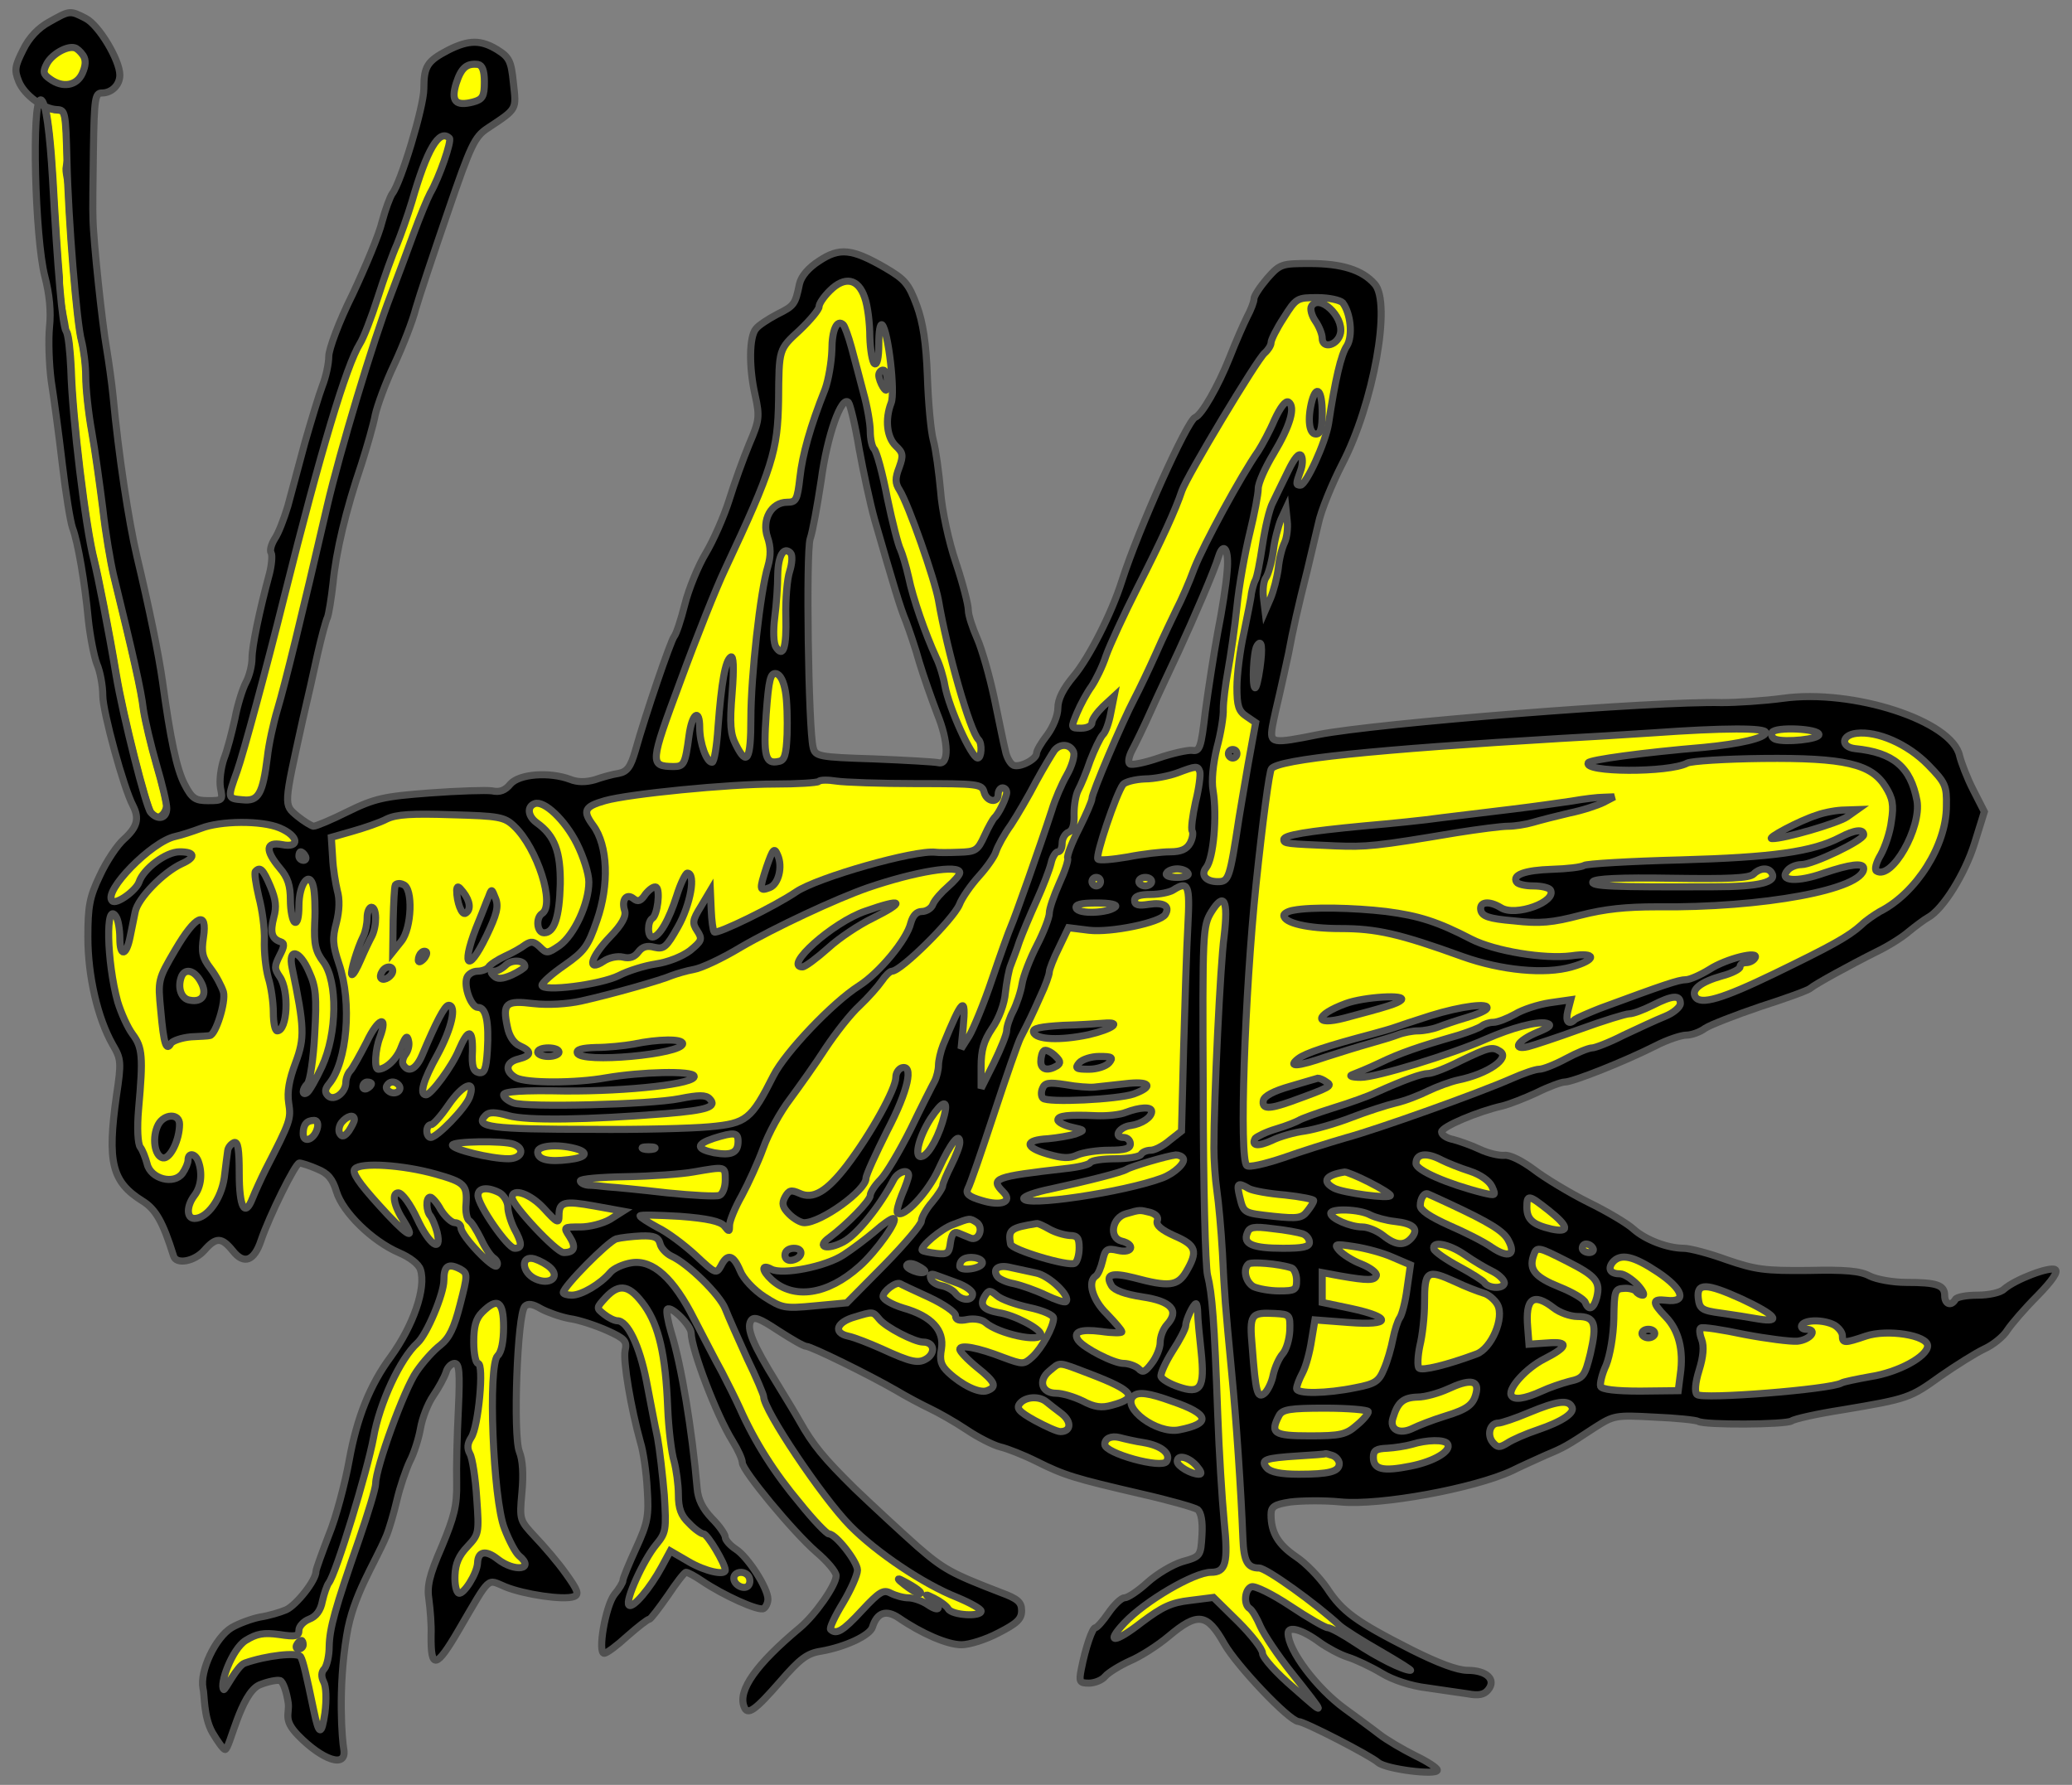 <?xml version="1.0" encoding="utf-8"?>
<svg xmlns="http://www.w3.org/2000/svg" xmlns:dc="http://purl.org/dc/elements/1.1/"
     xmlns:xl="http://www.w3.org/1999/xlink"
     xmlns:xlink="http://www.w3.org/1999/xlink"
     version="1.1"
     viewBox="36 112.5 292.5 252"
     width="292.5"
     height="252"
     preserveAspectRatio="xMidYMid meet"
     zoomAndPan="magnify"
     contentScriptType="application/ecmascript"
     contentStyleType="text/css">
   <rect x="36" y="112.5" width="292.5" height="252" fill="#808080" stroke="none"/>
   <defs/>
   <g stroke-opacity="1" stroke-dasharray="none" stroke="#505050" fill="#ffff00"
      fill-opacity="1">
      <title>Grasshopper</title>
      <g>
         <title>Art</title>
         <g>
            <g>
               <path d="M 42.361 127.642 C 42.831 129.382 43.213 133.264 43.479 137.736 C 43.797 143.489 44.103 148.203 44.393 151.749 C 44.368 154.367 44.698 155.948 44.953 157.235 C 45.085 157.907 45.197 158.499 45.258 158.962 C 45.308 159.142 45.357 159.27 45.405 159.344 C 45.706 159.765 45.946 162.173 46.067 164.701 C 46.247 171.502 48.113 186.971 49.317 191.605 C 49.919 194.073 51.363 201.356 52.447 207.857 C 53.41 213.635 56.66 226.455 57.322 227.238 C 57.633 227.604 57.967 227.831 58.28 227.929 C 58.287 227.926 58.294 227.924 58.301 227.921 C 59.01 227.679 59.406 227.076 59.559 226.191 C 59.391 225.077 58.82 222.775 58.165 220.557 C 57.382 217.848 56.54 214.297 56.299 212.672 C 55.998 210.023 54.854 205.028 52.086 193.712 C 51.664 191.906 50.942 187.693 50.581 184.383 C 50.16 181.072 49.497 176.197 49.016 173.488 C 48.534 170.84 48.173 167.349 48.173 165.724 C 48.173 164.159 47.872 161.872 47.571 160.668 C 46.988 158.598 45.983 146.937 45.629 138.514 C 45.443 137.49 45.294 136.69 45.317 136.328 C 45.348 135.986 45.422 135.577 45.52 135.124 C 45.343 128.401 45.273 128.105 44.141 128.045 C 43.596 128.028 42.988 127.857 42.379 127.577 C 42.373 127.598 42.367 127.62 42.361 127.642 Z"/>
            </g>
            <g>
               <g  id="outline-0">
                  <path 
                        d="M 42.987 115.576 C 41.422 116.419 40.098 117.803 39.255 119.549 C 38.112 121.836 37.991 122.378 38.654 124.003 C 39.436 125.929 42.145 127.915 44.071 127.975 C 45.214 128.036 45.274 128.337 45.455 135.258 C 45.635 143.564 46.839 158.251 47.501 160.598 C 47.802 161.802 48.103 164.089 48.103 165.654 C 48.103 167.279 48.464 170.77 48.946 173.418 C 49.427 176.127 50.09 181.002 50.511 184.313 C 50.872 187.623 51.594 191.836 52.016 193.642 C 54.784 204.958 55.928 209.953 56.229 212.602 C 56.47 214.227 57.312 217.778 58.095 220.487 C 58.877 223.135 59.539 225.904 59.539 226.626 C 59.539 228.07 58.275 228.371 57.252 227.168 C 56.59 226.385 53.34 213.565 52.377 207.787 C 51.293 201.286 49.849 194.003 49.247 191.535 C 48.043 186.901 46.177 171.432 45.997 164.631 C 45.876 162.103 45.635 159.695 45.335 159.274 C 44.793 158.431 44.131 150.727 43.408 137.666 C 43.047 131.587 42.472 126.599 41.75 126.599 C 40.426 126.599 40.941 146.153 42.325 151.509 C 42.987 154.037 43.228 156.505 42.987 158.672 C 42.807 160.538 42.927 163.909 43.228 166.256 C 43.589 168.543 44.311 173.84 44.793 177.993 C 45.274 182.146 45.936 186.179 46.237 187.021 C 47.02 189.068 47.983 194.846 48.464 199.962 C 48.705 202.249 49.247 205.078 49.668 206.222 C 50.15 207.305 50.511 209.352 50.511 210.736 C 50.511 212.963 53.46 223.797 54.784 226.265 C 55.687 228.07 55.386 229.274 53.52 230.96 C 52.557 231.802 50.992 234.15 50.09 236.136 C 48.645 239.145 48.404 240.469 48.404 244.803 C 48.404 250.341 49.789 256.239 51.895 259.971 C 53.099 262.017 53.159 262.439 52.437 267.194 C 51.113 276.583 51.775 279.352 56.108 282.06 C 57.974 283.204 58.998 285.01 60.502 289.825 C 60.863 291.089 63.452 290.607 64.836 289.042 C 66.521 287.116 67.304 287.176 68.869 289.103 C 70.434 291.089 71.878 290.547 72.841 287.658 C 74.045 284.107 77.716 276.704 78.258 276.704 C 78.559 276.704 79.703 277.065 80.786 277.546 C 82.291 278.148 82.953 278.931 83.495 280.736 C 84.397 283.685 88.551 287.718 92.282 289.343 C 93.847 290.005 95.111 290.968 95.352 291.751 C 96.195 294.339 94.329 299.696 91.139 304.09 C 88.25 308.002 86.384 312.637 85.3 318.656 C 84.698 321.966 83.434 326.781 82.411 329.249 C 81.448 331.777 80.606 334.064 80.606 334.365 C 80.606 335.629 77.837 339.12 76.392 339.782 C 75.55 340.143 73.925 340.625 72.721 340.805 C 71.517 341.046 69.711 341.708 68.688 342.31 C 66.401 343.694 64.174 348.449 64.655 350.857 C 64.896 351.76 64.707 354.81 65.971 357.097 C 66.753 358.421 67.535 359.505 67.776 359.505 C 68.438 359.505 69.952 351.519 72.661 350.375 C 73.864 349.894 75.128 349.653 75.55 349.774 C 75.971 349.954 76.452 351.338 76.693 352.964 C 76.874 354.528 75.922 355.277 78.081 357.501 C 81.477 360.987 84.961 362.228 84.54 359.519 C 84.299 358.255 83.679 350.956 84.943 343.372 C 85.846 337.714 88.791 333.462 90.537 329.369 C 90.958 328.346 91.62 326.059 92.042 324.253 C 92.463 322.447 93.306 319.98 93.847 318.836 C 94.449 317.693 95.111 315.586 95.352 314.202 C 95.593 312.757 96.375 310.711 97.158 309.567 C 97.94 308.423 98.723 306.979 98.963 306.257 C 99.144 305.534 99.746 304.993 100.167 304.993 C 100.829 304.993 100.95 306.196 100.709 311.433 C 100.528 315.044 100.408 319.679 100.468 321.846 C 100.528 325.096 100.107 326.661 98.361 330.874 C 96.556 335.027 96.255 336.472 96.556 338.398 C 96.736 339.722 96.917 341.949 96.857 343.393 C 96.797 348.269 97.579 348.088 100.769 342.611 C 105.343 334.786 104.681 335.448 107.33 336.532 C 109.978 337.615 115.576 338.458 117.02 337.916 C 117.803 337.615 117.562 337.013 115.877 334.666 C 114.733 333.041 112.747 330.754 111.543 329.49 C 109.376 327.142 109.316 327.142 109.677 323.23 C 109.918 320.642 109.797 318.656 109.316 317.452 C 108.413 315.165 109.015 298.011 110.098 296.927 C 110.52 296.506 111.182 296.566 112.386 297.288 C 113.288 297.77 115.094 298.432 116.418 298.673 C 117.742 298.853 120.09 299.636 121.715 300.358 C 124.243 301.502 124.544 301.863 124.243 303.187 C 123.942 304.692 125.086 311.373 126.41 316.128 C 126.831 317.452 127.252 320.461 127.373 322.809 C 127.614 326.54 127.433 327.503 125.808 331.055 C 124.785 333.282 123.942 335.328 123.942 335.629 C 123.942 335.93 123.4 336.833 122.738 337.615 C 121.474 339.24 120.331 345.921 121.294 345.921 C 121.655 345.921 123.099 344.838 124.544 343.514 C 126.049 342.19 127.433 341.106 127.674 341.106 C 127.854 341.106 128.998 339.601 130.262 337.796 C 131.466 335.99 132.609 334.485 132.85 334.485 C 133.091 334.485 134.114 335.027 135.077 335.689 C 138.086 337.736 143.142 340.023 143.804 339.601 C 144.105 339.421 144.406 338.819 144.406 338.277 C 144.406 336.712 141.577 332.319 139.892 331.235 C 139.05 330.693 138.387 329.911 138.387 329.55 C 138.387 329.129 137.545 327.925 136.522 326.901 C 135.197 325.517 134.535 324.193 134.415 322.628 C 133.693 314.322 132.188 305.233 130.743 300.599 C 130.262 298.974 130.021 297.529 130.202 297.349 C 130.743 296.807 133.572 299.636 133.572 300.719 C 133.632 303.067 137.123 312.276 139.411 315.947 C 140.193 317.211 140.795 318.535 140.795 319.017 C 140.795 320.1 147.897 328.707 151.208 331.596 C 152.773 332.92 154.037 334.425 154.037 334.967 C 154.037 336.291 151.087 340.504 148.921 342.31 C 142.781 347.426 140.133 351.158 141.036 353.445 C 141.517 354.769 142.541 354.047 146.212 349.834 C 148.921 346.704 149.944 345.921 151.93 345.62 C 155.361 345.019 158.792 343.393 159.153 342.25 C 159.815 340.143 161.079 339.722 162.885 340.926 C 166.135 343.153 169.746 344.718 171.732 344.718 C 172.816 344.718 175.163 343.995 176.969 343.032 C 179.557 341.708 180.219 341.106 180.219 339.902 C 180.219 338.699 179.677 338.217 177.21 337.314 C 170.348 334.666 169.204 334.064 165.473 330.814 C 163.306 328.888 159.394 325.276 156.685 322.688 C 152.291 318.355 150.786 316.549 148.86 313.118 C 148.499 312.456 147.055 310.048 145.61 307.701 C 142.3 302.344 141.337 300.057 141.999 298.974 C 142.42 298.312 143.203 298.612 145.851 300.358 C 147.717 301.562 149.462 302.585 149.823 302.585 C 150.486 302.585 158.611 306.558 162.463 308.784 C 163.968 309.687 166.135 310.831 167.278 311.373 C 168.422 311.914 170.769 313.238 172.394 314.322 C 174.08 315.466 176.247 316.549 177.21 316.79 C 178.233 317.03 180.52 317.933 182.326 318.836 C 186.298 320.822 187.743 321.244 197.072 323.411 C 201.045 324.313 204.656 325.337 205.077 325.638 C 205.559 326.059 205.8 327.323 205.679 329.249 C 205.499 332.198 205.499 332.258 202.911 332.981 C 201.526 333.402 199.299 334.726 197.975 335.93 C 196.651 337.134 195.206 338.097 194.725 338.097 C 194.303 338.097 193.28 339.06 192.498 340.203 C 191.715 341.347 190.873 342.31 190.632 342.31 C 190.211 342.31 189.248 345.079 188.646 348.148 C 188.284 349.954 188.405 350.135 189.729 350.135 C 190.512 350.135 191.595 349.713 192.016 349.172 C 192.498 348.63 194.063 347.667 195.507 347.005 C 196.952 346.403 199.42 344.838 200.984 343.514 C 205.077 340.083 206.401 340.264 208.809 344.537 C 210.615 347.727 217.958 355.431 219.282 355.552 C 220.125 355.552 229.454 360.367 230.537 361.33 C 231.621 362.293 238.904 363.196 238.904 362.413 C 238.904 362.112 237.519 361.209 235.774 360.367 C 234.089 359.524 231.801 358.2 230.718 357.357 C 229.635 356.515 227.408 354.89 225.843 353.746 C 221.87 350.857 217.838 345.5 217.838 343.092 C 217.838 342.009 219.824 342.551 222.352 344.417 C 223.375 345.139 225.12 346.102 226.264 346.463 C 227.408 346.824 229.574 347.847 231.079 348.75 C 232.644 349.713 235.292 350.556 237.399 350.797 C 239.385 351.098 241.973 351.459 243.177 351.639 C 244.742 351.94 245.525 351.76 246.066 351.098 C 247.27 349.653 245.886 348.329 243.177 348.329 C 241.733 348.329 239.024 347.306 235.292 345.44 C 227.347 341.407 225.482 340.023 223.315 336.712 C 222.231 335.147 220.305 333.161 218.921 332.258 C 216.453 330.573 215.43 328.888 215.43 326.36 C 215.43 325.216 215.851 324.915 218.199 324.554 C 219.703 324.374 222.893 324.313 225.241 324.554 C 230.899 325.096 244.14 322.628 249.437 320.16 C 250.761 319.498 252.928 318.535 254.252 317.933 C 256.84 316.85 257.141 316.669 261.174 314.021 C 263.822 312.336 264.063 312.276 269.54 312.576 C 272.61 312.697 275.439 312.998 275.74 313.178 C 276.582 313.72 288.018 313.66 288.921 313.118 C 289.343 312.817 292.593 312.095 296.084 311.553 C 305.413 309.988 305.654 309.868 309.927 306.798 C 312.094 305.293 314.863 303.548 316.127 302.946 C 317.331 302.404 318.835 301.201 319.377 300.298 C 319.979 299.395 321.845 297.228 323.651 295.422 C 325.757 293.256 326.6 291.992 326.118 291.751 C 325.396 291.269 320.461 293.135 318.896 294.52 C 318.414 295.001 316.729 295.362 315.164 295.362 C 313.659 295.362 312.215 295.603 312.034 295.964 C 311.432 296.987 310.529 296.626 310.529 295.422 C 310.529 293.918 309.386 293.557 305.112 293.557 C 303.186 293.557 300.899 293.135 299.936 292.654 C 298.612 291.931 296.505 291.751 291.269 291.871 C 285.129 291.931 283.805 291.751 279.772 290.367 C 277.305 289.464 274.536 288.741 273.693 288.741 C 271.406 288.741 268.276 287.538 266.591 286.033 C 265.748 285.25 262.919 283.565 260.211 282.241 C 257.563 280.917 254.072 278.81 252.507 277.606 C 250.881 276.403 249.136 275.5 248.354 275.62 C 247.631 275.68 246.066 275.319 244.923 274.777 C 243.779 274.236 242.094 273.634 241.191 273.393 C 240.228 273.213 239.506 272.731 239.506 272.31 C 239.506 271.587 244.622 269.421 248.113 268.638 C 249.076 268.397 251.243 267.555 252.928 266.772 C 254.613 265.93 256.419 265.268 256.9 265.268 C 258.044 265.268 265.447 262.318 269.721 260.151 C 271.346 259.309 273.332 258.647 274.054 258.647 C 274.777 258.647 275.981 258.225 276.703 257.684 C 277.425 257.202 280.976 255.818 284.527 254.614 C 288.079 253.47 291.269 252.327 291.57 252.026 C 292.292 251.424 297.107 248.776 300.959 246.85 C 302.464 246.127 304.51 244.863 305.473 244.021 C 306.436 243.238 307.64 242.335 308.182 242.034 C 310.288 240.891 313.418 235.835 314.743 231.561 L 316.127 227.107 L 314.562 224.038 C 313.719 222.413 312.877 220.186 312.636 219.223 C 311.613 214.287 297.589 209.713 287.657 211.097 C 285.009 211.458 281.097 211.699 279.05 211.699 C 269.721 211.458 230.297 214.588 222.111 216.213 C 215.55 217.537 215.249 217.477 215.611 215.13 C 215.791 214.107 216.273 212 216.634 210.495 C 216.995 208.99 217.537 206.402 217.898 204.777 C 218.5 201.527 219.222 198.277 220.546 193.04 C 220.967 191.234 221.69 188.225 222.111 186.419 C 222.472 184.614 224.037 180.822 225.482 177.993 C 229.875 169.566 232.464 155.241 230.056 152.593 C 228.31 150.607 225.421 149.704 220.907 149.704 C 216.935 149.704 216.694 149.764 214.888 151.81 C 213.865 153.014 213.022 154.278 213.022 154.7 C 213.022 155.121 212.601 156.204 212.059 157.227 C 211.578 158.19 210.434 160.779 209.592 162.945 C 207.966 167.038 205.619 171.131 204.716 171.432 C 203.573 171.914 196.711 187.202 194.364 194.545 C 192.919 199.119 189.729 205.379 187.562 207.967 C 186.057 209.773 185.335 211.217 185.335 212.481 C 185.335 213.505 184.673 215.13 183.83 216.273 C 182.988 217.357 182.326 218.5 182.326 218.861 C 182.326 219.704 179.978 220.908 179.076 220.547 C 178.654 220.366 178.112 219.463 177.932 218.5 C 177.691 217.597 177.029 214.227 176.367 211.097 C 175.705 207.967 174.621 204.175 173.959 202.671 C 173.297 201.166 172.695 199.36 172.695 198.638 C 172.695 197.855 171.913 194.846 170.95 191.957 C 169.927 188.947 168.964 184.493 168.783 181.845 C 168.542 179.257 168.121 176.007 167.76 174.682 C 167.399 173.358 167.038 169.265 166.917 165.654 C 166.737 160.899 166.315 158.07 165.412 155.602 C 164.269 152.533 163.727 151.931 160.958 150.306 C 156.264 147.597 154.518 147.417 151.629 149.343 C 150.124 150.306 149.101 151.509 148.86 152.593 C 148.258 155.482 148.138 155.663 145.731 156.866 C 144.467 157.528 143.082 158.431 142.721 158.913 C 141.758 159.996 141.698 164.33 142.601 168.302 C 143.263 171.312 143.203 171.853 141.758 175.224 C 140.915 177.271 139.651 180.762 138.929 183.109 C 138.207 185.396 136.702 188.827 135.619 190.633 C 134.535 192.438 133.211 195.689 132.669 197.855 C 132.128 200.022 131.466 202.008 131.165 202.37 C 130.683 202.971 127.192 213.143 125.687 218.5 C 125.025 220.788 124.544 221.45 123.34 221.69 C 122.497 221.811 120.993 222.232 119.969 222.593 C 118.705 222.954 117.502 222.954 116.478 222.533 C 113.589 221.45 109.316 221.751 108.052 223.195 C 107.33 224.098 106.547 224.399 105.464 224.158 C 104.621 224.038 100.649 224.158 96.616 224.459 C 90.176 224.941 88.852 225.242 85.06 227.107 C 82.772 228.251 80.606 229.154 80.244 229.154 C 79.943 229.094 78.92 228.492 77.957 227.709 C 76.031 226.084 76.031 226.385 78.74 214.107 C 79.402 211.278 80.365 207.064 80.846 204.777 C 81.388 202.43 81.99 200.143 82.231 199.661 C 82.411 199.179 82.772 197.013 83.013 194.846 C 83.434 190.392 84.819 184.553 87.046 177.993 C 87.828 175.525 88.731 172.395 88.972 171.071 C 89.273 169.747 90.416 166.557 91.68 163.909 C 92.884 161.32 94.269 157.769 94.69 156.084 C 95.171 154.399 97.218 148.259 99.204 142.481 C 102.454 132.971 102.996 131.828 104.802 130.624 C 109.075 127.795 108.895 128.036 108.473 124.183 C 108.172 121.114 107.871 120.572 106.246 119.549 C 103.899 118.104 102.214 118.104 99.324 119.549 C 96.315 121.114 95.833 121.836 95.833 125.026 C 95.833 127.554 92.583 138.328 91.379 139.833 C 91.079 140.254 90.416 142 89.935 143.805 C 89.514 145.611 87.588 150.185 85.782 154.037 C 83.856 157.89 82.411 161.802 82.411 162.825 C 82.411 163.848 81.99 165.774 81.508 166.978 C 81.027 168.242 79.943 171.853 79.041 174.983 C 78.198 178.113 77.115 182.146 76.633 183.952 C 76.091 185.757 75.309 187.804 74.767 188.586 C 74.286 189.369 74.045 190.271 74.286 190.572 C 74.466 190.934 74.346 192.258 74.045 193.462 C 72.6 198.818 71.577 203.754 71.577 205.439 C 71.577 206.402 71.216 207.907 70.734 208.81 C 70.253 209.713 69.531 212 69.17 213.926 C 68.748 215.852 68.086 218.44 67.605 219.644 C 67.183 220.908 66.943 222.714 67.123 223.737 C 67.484 225.482 67.424 225.542 65.378 225.542 C 63.572 225.542 63.09 225.242 62.067 223.255 C 60.924 221.088 60.021 216.634 58.937 208.689 C 58.396 204.898 57.132 198.638 55.326 191.054 C 54.182 186.179 52.738 176.789 51.955 168.363 C 51.775 166.557 51.353 163.547 51.053 161.742 C 50.451 158.371 49.187 146.634 49.126 143.384 C 49.066 142.361 49.126 137.967 49.187 133.573 C 49.307 126.35 49.427 125.628 50.39 125.628 C 51.775 125.628 52.918 124.484 52.918 123.1 C 52.918 120.993 49.969 116.058 48.103 115.095 C 45.876 113.951 45.876 113.951 42.987 115.576 Z M 157.287 175.886 C 157.889 179.197 158.852 183.651 159.454 185.817 C 162.102 194.966 163.065 198.277 163.908 200.263 C 164.329 201.407 165.232 203.995 165.774 205.981 C 166.376 207.967 167.519 211.217 168.302 213.264 C 169.927 217.236 169.987 220.547 168.482 220.186 C 168.001 220.065 163.848 219.825 159.333 219.644 C 151.509 219.403 151.087 219.283 150.786 218.019 C 150.124 215.37 149.763 190.512 150.365 188.586 C 150.726 187.563 151.388 183.831 151.93 180.28 C 152.773 173.96 154.819 168.242 155.782 169.326 C 156.023 169.626 156.745 172.576 157.287 175.886 Z M 209.23 193.161 C 209.11 194.906 208.508 198.758 207.906 201.768 C 207.365 204.717 206.582 209.773 206.161 212.903 C 205.559 218.079 205.378 218.621 204.295 218.44 C 203.633 218.38 201.466 218.861 199.54 219.524 C 197.614 220.186 195.808 220.547 195.507 220.366 C 195.206 220.186 195.327 219.343 195.808 218.44 C 196.29 217.537 197.493 215.07 198.457 212.903 C 199.42 210.736 201.225 206.944 202.369 204.476 C 204.536 199.781 207.485 192.92 208.027 191.054 C 208.749 188.827 209.531 190.151 209.23 193.161 Z"
                        fill="black"/>
               </g>
            </g>
            <g>
               <path d="M 47.742 120.331 C 48.163 120.993 48.103 121.776 47.622 122.859 C 46.839 124.605 44.853 124.966 43.047 123.642 C 42.084 122.98 42.024 122.619 42.626 121.475 C 43.348 120.151 45.455 118.947 46.538 119.248 C 46.839 119.308 47.381 119.79 47.742 120.331 Z"/>
            </g>
            <g>
               <path d="M 104.38 124.063 C 104.38 126.11 104.14 126.531 102.815 126.892 C 100.288 127.554 99.625 126.772 100.408 124.244 C 101.13 122.017 101.913 121.415 103.478 121.595 C 104.079 121.716 104.38 122.438 104.38 124.063 Z"/>
            </g>
            <g>
               <path d="M 99.445 132.008 C 99.806 132.369 98 137.606 96.736 139.773 C 96.375 140.435 95.292 143.023 94.389 145.491 C 93.486 147.958 92.042 151.871 91.139 154.218 C 88.671 160.598 83.976 176.247 82.17 184.012 C 78.559 199.661 76.212 209.171 75.189 212.602 C 74.587 214.588 73.925 217.658 73.744 219.403 C 73.082 224.64 72.48 225.663 70.253 225.422 C 68.086 225.242 68.086 225.242 69.471 221.389 C 70.313 219.042 73.624 206.824 76.152 196.652 C 81.268 176.187 84.879 164.149 86.805 161.019 C 87.287 160.297 88.43 157.348 89.333 154.519 C 90.236 151.69 91.44 148.319 92.042 146.995 C 92.583 145.671 93.546 142.963 94.148 140.976 C 96.255 133.633 98 130.624 99.445 132.008 Z"/>
            </g>
            <g>
               <path d="M 158.069 154.519 C 158.491 155.663 158.792 158.19 158.792 160.056 C 158.852 161.922 159.153 163.668 159.454 163.848 C 159.815 164.089 160.056 163.006 160.056 161.08 C 160.056 159.334 160.236 158.13 160.537 158.371 C 161.38 159.214 162.403 167.881 161.801 169.386 C 160.898 171.733 161.199 174.261 162.463 175.465 C 163.486 176.428 163.547 176.789 162.945 178.474 C 162.343 180.039 162.343 180.701 163.005 181.725 C 164.269 183.771 167.94 194.244 168.482 197.253 C 169.686 204.356 172.936 215.792 174.14 216.935 C 174.682 217.477 174.561 219.524 174.02 219.524 C 173.177 219.524 169.987 212.542 169.385 209.291 C 169.204 208.148 168.663 206.342 168.181 205.379 C 166.616 201.948 164.871 196.952 164.269 194.003 C 163.908 192.378 163.366 190.633 163.125 190.091 C 162.824 189.549 161.982 186.299 161.259 182.808 C 160.597 179.317 159.755 176.247 159.394 175.886 C 159.093 175.585 158.852 174.442 158.852 173.358 C 158.852 172.335 158.431 169.867 157.889 167.941 C 157.407 166.015 156.625 163.186 156.203 161.561 C 155.782 159.996 155.24 158.552 155.06 158.371 C 154.157 157.468 153.435 159.093 153.435 161.922 C 153.375 163.668 152.953 166.136 152.472 167.46 C 150.365 172.756 149.282 176.669 148.921 179.919 C 148.559 183.109 148.379 183.41 147.115 183.41 C 144.888 183.41 143.504 185.878 144.346 188.345 C 144.828 189.73 144.828 190.994 144.406 192.438 C 143.323 195.989 141.999 208.088 141.999 213.926 C 141.999 219.825 141.457 220.788 139.892 217.658 C 139.11 216.153 138.989 214.769 139.35 210.375 C 139.651 206.643 139.531 205.018 139.17 205.259 C 138.387 205.74 137.846 208.81 137.364 215.13 C 137.184 217.898 136.822 220.125 136.522 220.125 C 135.739 220.125 134.776 217.417 134.776 215.25 C 134.776 212.421 133.693 213.204 133.271 216.333 C 132.73 220.426 132.549 220.727 131.044 220.727 C 127.674 220.667 127.734 220.306 132.068 208.629 C 134.295 202.55 137.123 195.448 138.387 192.799 C 145.068 178.535 145.791 176.187 145.911 168.964 C 145.971 161.681 145.911 161.862 148.921 159.093 C 150.425 157.649 151.629 156.204 151.629 155.783 C 151.629 155.362 152.291 154.399 153.134 153.556 C 155.24 151.449 157.167 151.81 158.069 154.519 Z"/>
            </g>
            <g>
               <path d="M 225.542 155.241 C 226.685 156.746 226.986 159.936 226.144 161.32 C 225.301 162.524 224.458 166.256 223.555 172.275 C 223.134 174.983 220.365 181.002 219.583 181.002 C 218.921 181.002 218.921 180.822 219.583 179.016 C 219.884 178.234 219.944 177.271 219.703 176.849 C 219.402 176.368 218.74 177.15 217.838 179.016 C 217.055 180.581 216.092 182.627 215.671 183.47 C 215.189 184.373 214.587 187.021 214.226 189.429 C 213.865 191.836 213.444 194.063 213.203 194.425 C 213.022 194.726 212.782 195.628 212.661 196.29 C 212.601 197.013 212.059 199.541 211.578 201.948 C 211.036 204.356 210.615 207.787 210.615 209.532 C 210.615 212.18 210.856 212.903 211.939 213.625 L 213.263 214.528 L 212.18 220.487 C 211.638 223.737 211.036 227.107 210.916 227.95 C 209.592 236.617 209.471 236.978 207.906 236.978 C 206.221 236.978 205.438 236.015 206.281 234.992 C 207.304 233.728 207.846 227.709 207.244 224.098 C 207.003 222.714 207.244 220.366 207.786 218.079 C 208.328 216.093 208.749 213.565 208.689 212.602 C 208.689 211.579 208.99 209.171 209.351 207.185 C 209.712 205.198 210.314 201.106 210.615 198.156 C 210.916 195.147 211.758 190.512 212.42 187.804 C 213.083 185.095 213.624 182.266 213.624 181.484 C 213.624 180.701 214.587 178.535 215.791 176.548 C 218.138 172.636 218.921 169.927 217.898 169.265 C 217.476 169.025 216.754 169.988 215.911 171.793 C 215.249 173.358 214.166 175.345 213.624 176.187 C 211.217 179.618 205.92 189.369 204.596 192.739 C 203.874 194.726 202.73 197.314 202.128 198.457 C 201.586 199.601 200.202 202.43 199.179 204.777 C 198.156 207.064 196.771 209.953 196.169 211.097 C 194.424 214.407 190.15 224.459 190.15 225.242 C 190.15 225.603 189.308 227.529 188.345 229.455 C 187.321 231.441 186.599 233.307 186.72 233.668 C 186.84 233.969 186.298 235.594 185.516 237.279 C 184.793 238.905 184.131 240.77 184.131 241.433 C 184.131 242.034 183.349 244.081 182.386 245.947 C 181.423 247.813 180.46 250.28 180.279 251.424 C 180.099 252.568 179.497 254.313 179.015 255.276 C 178.534 256.179 178.112 257.443 178.112 257.985 C 178.112 258.526 177.27 260.573 176.307 262.559 L 174.501 266.17 L 174.501 263.101 C 174.501 260.753 174.862 259.489 176.066 257.684 C 177.029 256.299 177.812 254.193 177.932 252.628 C 178.112 251.123 178.413 249.377 178.714 248.715 C 178.955 248.053 179.557 246.549 179.918 245.405 C 180.339 244.261 181.423 241.673 182.326 239.687 C 183.229 237.701 184.131 235.353 184.372 234.39 C 184.553 233.488 185.034 232.765 185.335 232.765 C 185.696 232.765 185.937 232.224 185.937 231.561 C 185.937 230.899 186.358 230.177 186.84 229.996 C 187.442 229.756 187.683 228.913 187.622 227.408 C 187.622 226.205 187.863 224.7 188.224 224.038 C 188.585 223.376 189.368 221.51 189.91 219.885 C 190.512 218.32 191.294 216.695 191.655 216.273 C 192.076 215.912 192.558 214.528 192.799 213.204 L 193.28 210.796 L 191.715 212.241 C 190.873 213.083 190.15 214.046 190.15 214.528 C 190.15 214.949 189.488 215.31 188.646 215.31 C 187.141 215.31 187.141 215.31 188.044 213.143 C 188.525 212 189.428 210.315 190.09 209.412 C 190.692 208.509 191.655 206.583 192.137 205.078 C 192.678 203.573 194.665 199.24 196.591 195.448 C 200.021 188.707 201.947 184.493 202.85 181.785 C 203.512 179.798 213.444 163.246 214.527 162.344 C 215.009 161.922 215.43 161.26 215.43 160.899 C 215.43 160.478 216.212 158.913 217.236 157.348 C 218.981 154.579 219.101 154.519 221.991 154.519 C 223.616 154.519 225.181 154.88 225.542 155.241 Z"/>
            </g>
            <g>
               <path d="M 217.356 189.068 C 216.995 189.79 216.574 191.415 216.453 192.739 C 216.273 194.063 215.791 195.929 215.37 196.952 L 214.587 198.758 L 214.346 196.772 C 214.226 195.689 214.407 194.425 214.708 194.063 C 215.009 193.642 215.49 192.017 215.731 190.392 C 215.911 188.767 216.453 186.78 216.814 185.878 L 217.537 184.313 L 217.717 186.058 C 217.838 187.021 217.657 188.406 217.356 189.068 Z"/>
            </g>
            <g>
               <path d="M 147.476 193.161 C 147.115 194.244 146.874 197.133 146.934 199.48 C 147.055 203.934 146.573 205.439 145.55 203.874 C 145.189 203.333 145.129 201.587 145.369 199.661 C 145.61 197.855 145.791 195.147 145.791 193.642 C 145.851 190.934 146.633 189.609 147.596 190.572 C 147.897 190.873 147.837 192.017 147.476 193.161 Z"/>
            </g>
            <g>
               <path d="M 213.865 206.824 C 213.624 208.509 213.323 209.773 213.143 209.592 C 212.721 209.171 212.962 204.416 213.444 203.694 C 214.106 202.61 214.286 203.874 213.865 206.824 Z"/>
            </g>
            <g>
               <path d="M 146.874 210.134 C 147.115 211.458 147.175 214.167 147.115 216.153 C 146.995 219.102 146.754 219.885 145.911 220.005 C 144.045 220.426 143.744 219.283 144.166 213.264 C 144.527 208.388 144.768 207.486 145.55 207.606 C 146.152 207.726 146.633 208.689 146.874 210.134 Z"/>
            </g>
            <g>
               <path d="M 285.25 215.912 C 285.25 216.695 281.578 217.537 276.522 218.019 C 267.915 218.741 260.512 219.764 260.211 220.186 C 259.368 221.57 271.587 221.63 274.175 220.246 C 274.777 219.945 279.592 219.644 284.828 219.584 C 296.445 219.463 300.177 220.366 302.163 223.556 C 303.186 225.181 303.367 226.144 303.006 228.432 C 302.825 229.996 302.103 232.103 301.501 233.187 C 300.839 234.27 300.598 235.293 300.899 235.474 C 303.066 236.798 307.279 229.334 306.617 225.542 C 305.714 220.788 303.307 218.741 297.889 218.199 C 295.783 217.959 295.963 216.273 298.07 216.033 C 301.019 215.671 305.293 217.537 308.182 220.487 C 310.65 223.015 310.83 223.436 310.77 226.325 C 310.77 231.862 306.497 238.604 301.38 241.192 C 300.658 241.613 299.394 242.456 298.732 243.118 C 296.926 244.743 294.519 246.067 286.453 249.979 C 279.11 253.531 276.041 254.433 275.318 253.23 C 274.717 252.206 276.101 251.123 279.11 250.28 C 280.495 249.919 281.638 249.317 281.638 249.016 C 281.638 248.655 281.999 248.414 282.481 248.414 C 282.962 248.414 283.564 248.114 283.745 247.752 C 284.467 246.669 279.712 247.813 277.305 249.377 C 276.041 250.16 274.536 250.822 273.994 250.822 C 272.971 250.822 270.864 251.544 261.896 254.855 C 260.211 255.517 258.586 256.239 258.345 256.42 C 257.442 257.323 256.961 256.721 257.322 255.276 L 257.743 253.651 L 254.794 254.072 C 253.169 254.313 250.942 255.035 249.858 255.697 C 248.775 256.299 247.391 256.841 246.789 256.841 C 246.247 256.841 245.525 257.082 245.224 257.323 C 244.863 257.623 243.418 258.165 241.913 258.647 C 236.075 260.332 233.667 261.175 230.778 262.559 C 229.153 263.341 227.347 264.064 226.866 264.244 C 226.384 264.425 226.926 264.605 228.07 264.605 C 230.116 264.666 240.95 261.355 245.826 259.188 C 249.377 257.623 252.988 256.66 254.312 256.961 C 255.155 257.202 254.854 257.503 252.928 258.286 C 250.219 259.429 249.377 260.813 251.724 260.272 C 252.446 260.091 255.757 259.008 259.067 257.804 C 262.378 256.6 265.508 255.637 265.989 255.637 C 266.531 255.637 267.975 255.095 269.299 254.433 C 272.128 252.989 273.212 252.929 273.212 254.193 C 273.212 254.674 272.249 255.517 271.045 255.998 C 269.841 256.48 267.253 257.684 265.207 258.647 C 263.22 259.67 261.174 260.452 260.753 260.452 C 260.271 260.452 258.646 261.114 257.081 261.957 C 255.516 262.8 253.831 263.462 253.289 263.462 C 252.747 263.462 251.002 264.064 249.377 264.786 C 244.742 266.832 230.598 271.888 225.963 273.152 C 223.676 273.814 219.643 275.078 217.115 275.981 C 214.587 276.824 212.3 277.366 211.999 277.065 C 210.916 275.981 211.698 252.989 213.323 237.279 C 214.226 228.672 215.189 221.329 215.49 221.028 C 216.513 219.704 229.996 218.32 256.359 216.755 C 259.85 216.574 265.688 216.213 269.299 215.972 C 279.411 215.25 285.25 215.25 285.25 215.912 Z"/>
            </g>
            <g>
               <path d="M 292.773 216.213 C 292.773 216.875 288.018 217.357 286.634 216.875 C 286.153 216.695 285.972 216.213 286.153 215.912 C 286.634 215.07 292.773 215.37 292.773 216.213 Z"/>
            </g>
            <g>
               <path d="M 187.562 218.681 C 187.743 219.223 187.321 220.667 186.599 221.931 C 185.877 223.195 184.914 225.422 184.493 226.867 C 182.807 232.043 179.256 242.095 178.714 243.298 C 178.413 243.96 177.21 247.331 176.066 250.702 C 174.922 254.132 173.418 257.744 172.816 258.767 L 171.672 260.573 L 171.973 257.503 C 172.394 252.929 171.853 253.41 169.144 260.031 C 168.783 260.934 168.482 262.258 168.482 262.92 C 168.482 263.522 168.241 264.545 167.94 265.147 C 167.639 265.689 166.075 268.759 164.57 271.888 C 163.005 275.018 161.079 278.268 160.296 279.051 C 159.514 279.833 158.852 280.857 158.852 281.278 C 158.852 282 155.602 285.371 153.074 287.237 C 151.148 288.621 152.773 289.042 155.06 287.839 C 156.986 286.815 160.176 282.843 162.162 279.051 C 162.764 277.907 164.269 277.486 164.269 278.449 C 164.269 278.75 163.848 279.954 163.306 281.218 C 162.824 282.421 162.523 283.565 162.704 283.746 C 163.486 284.588 167.038 280.857 168.542 277.486 C 170.228 273.814 171.492 272.25 171.492 273.814 C 171.492 274.296 170.95 275.68 170.288 277.004 C 169.626 278.329 169.084 279.593 169.084 279.894 C 169.084 280.195 168.422 281.218 167.579 282.241 C 166.737 283.204 166.075 284.408 166.075 284.889 C 166.075 285.371 163.727 288.139 160.838 291.089 L 155.541 296.446 L 151.027 296.867 C 146.694 297.288 146.393 297.168 143.925 295.603 C 142.42 294.64 140.915 293.015 140.494 291.931 C 139.531 289.644 138.688 289.404 137.786 291.209 C 137.123 292.413 137.003 292.353 134.234 289.765 C 132.609 288.26 130.202 286.454 128.817 285.792 C 127.493 285.07 126.35 284.348 126.35 284.167 C 126.35 283.986 128.877 284.047 131.947 284.227 C 135.92 284.528 137.725 284.949 138.267 285.612 C 138.929 286.454 138.989 286.454 138.989 285.491 C 138.989 284.889 139.772 282.963 140.735 281.278 C 141.638 279.593 143.022 276.583 143.744 274.597 C 144.467 272.55 146.152 269.481 147.536 267.675 C 148.86 265.869 151.148 262.679 152.532 260.513 C 153.976 258.346 156.083 255.637 157.347 254.494 C 158.551 253.35 159.935 251.785 160.477 251.003 C 160.958 250.28 161.621 249.618 161.922 249.618 C 163.185 249.618 170.529 242.335 171.431 240.229 C 171.793 239.266 173.057 237.46 174.2 236.196 C 175.344 234.932 176.427 233.367 176.608 232.705 C 176.848 231.983 177.751 230.297 178.714 228.973 C 179.617 227.589 181.242 224.82 182.266 222.834 C 183.349 220.848 184.553 218.861 184.854 218.44 C 185.696 217.417 187.081 217.537 187.562 218.681 Z"/>
            </g>
            <g>
               <path d="M 205.378 221.45 C 205.499 221.871 205.258 223.797 204.776 225.723 C 204.355 227.649 204.114 229.515 204.295 229.816 C 204.475 230.117 204.355 230.899 203.994 231.561 C 203.512 232.404 202.73 232.765 201.165 232.765 C 200.021 232.765 197.313 233.066 195.206 233.488 C 193.1 233.849 191.174 234.029 190.993 233.788 C 190.572 233.427 193.581 224.519 194.544 223.255 C 194.845 222.894 196.229 222.533 197.614 222.473 C 198.938 222.473 201.045 222.052 202.188 221.63 C 204.897 220.607 205.077 220.607 205.378 221.45 Z"/>
            </g>
            <g>
               <path d="M 165.352 223.135 C 174.08 223.135 174.621 223.195 174.922 224.339 C 175.284 225.723 176.909 225.964 176.909 224.64 C 176.909 224.158 177.21 223.737 177.511 223.737 C 177.872 223.737 178.112 224.038 178.112 224.399 C 178.112 225.061 176.969 227.469 176.367 227.95 C 176.186 228.131 175.524 229.274 174.983 230.478 C 174.02 232.585 173.719 232.765 171.371 232.825 C 169.927 232.886 168.422 232.886 168.061 232.825 C 165.172 232.464 151.388 236.377 148.379 238.423 C 145.369 240.469 137.244 244.442 136.822 244.081 C 136.642 243.84 136.461 242.456 136.401 240.951 L 136.281 238.242 L 134.957 240.469 C 133.753 242.396 133.693 242.817 134.415 243.9 C 135.197 245.104 135.077 245.345 133.392 246.729 C 132.248 247.572 130.262 248.354 128.577 248.595 C 127.012 248.836 124.664 249.558 123.4 250.22 C 120.752 251.544 112.506 252.568 112.506 251.605 C 112.506 251.243 113.951 249.979 115.696 248.776 C 118.525 246.789 119.006 246.127 120.27 242.456 C 122.016 237.46 121.835 231.862 119.729 229.033 C 118.224 226.987 118.465 226.385 121.414 225.542 C 124.845 224.579 138.869 223.195 145.369 223.195 C 148.559 223.195 151.328 223.015 151.569 222.834 C 151.749 222.593 152.893 222.593 154.037 222.774 C 155.18 222.954 160.296 223.135 165.352 223.135 Z"/>
            </g>
            <g>
               <path d="M 117.442 231.622 C 118.344 233.427 119.127 235.835 119.127 237.039 C 119.127 240.048 117.08 244.502 114.974 246.007 C 113.288 247.15 113.168 247.15 112.205 246.187 C 111.362 245.405 111.001 245.345 110.159 245.887 C 109.617 246.308 108.353 247.03 107.269 247.512 C 106.246 247.993 105.223 248.655 104.982 249.016 C 104.802 249.317 104.079 249.618 103.417 249.618 C 102.755 249.618 102.093 250.04 101.913 250.521 C 101.431 251.785 102.515 254.734 103.478 254.734 C 104.621 254.734 105.042 256.781 104.802 260.813 C 104.621 263.522 104.38 264.064 103.598 263.943 C 102.815 263.763 102.575 263.101 102.695 260.874 C 102.755 257.684 102.093 257.684 100.769 260.753 C 99.866 262.98 96.857 267.073 96.134 267.073 C 95.171 267.073 95.713 265.087 97.76 261.415 C 99.746 257.744 100.528 254.433 99.324 254.433 C 98.783 254.433 97.519 256.901 95.593 261.476 C 94.75 263.462 93.667 264.004 92.944 262.86 C 92.704 262.499 92.884 261.837 93.245 261.355 C 93.606 260.874 93.847 260.031 93.667 259.429 C 93.486 258.587 93.245 258.827 92.643 260.332 C 92.042 262.017 90.477 263.462 89.393 263.462 C 88.791 263.462 88.972 260.633 89.634 258.948 C 90.838 255.697 89.393 256.179 87.768 259.61 C 86.805 261.476 85.782 263.341 85.421 263.703 C 85.12 264.004 84.819 264.786 84.819 265.328 C 84.819 266.772 83.134 268.036 82.291 267.194 C 81.809 266.712 81.87 266.231 82.471 265.508 C 84.999 262.439 85.722 254.072 83.856 248.595 C 82.953 245.887 82.893 244.984 83.495 242.757 C 83.916 241.071 83.976 239.446 83.615 238.242 C 83.374 237.219 83.013 235.113 82.953 233.548 L 82.772 230.719 L 85.722 229.876 C 87.407 229.395 89.574 228.672 90.597 228.131 C 91.981 227.469 94.208 227.348 99.746 227.529 C 106.427 227.709 107.209 227.83 108.594 229.154 C 111.844 232.224 114.432 240.289 112.506 241.493 C 111.603 242.095 111.784 244.201 112.807 244.201 C 114.251 244.201 114.974 241.974 115.094 237.34 C 115.154 232.765 114.312 230.478 111.784 228.672 C 110.52 227.769 110.339 226.385 111.483 225.964 C 112.807 225.482 115.756 228.251 117.442 231.622 Z"/>
            </g>
            <g>
               <path d="M 75.489 229.395 C 78.198 230.538 78.379 232.284 75.79 231.742 C 73.503 231.321 73.383 232.524 75.489 235.052 C 76.633 236.377 76.994 237.52 76.994 239.567 C 76.994 241.071 77.295 242.516 77.596 242.696 C 77.957 242.937 78.198 242.034 78.198 240.409 C 78.198 237.279 79.703 235.293 80.244 237.701 C 80.425 238.423 80.545 240.77 80.425 242.817 C 80.305 245.826 80.545 246.85 81.689 248.354 C 83.675 251.123 83.615 258.406 81.448 263.101 C 80.606 264.906 79.643 266.592 79.342 266.772 C 78.619 267.254 78.619 266.291 79.402 265.508 C 79.763 265.147 80.244 262.017 80.425 258.526 C 80.726 253.169 80.606 251.845 79.643 249.739 C 78.318 246.609 76.633 246.248 77.235 249.137 C 78.98 257.563 79.041 259.008 77.716 262.559 C 76.814 264.967 76.513 266.652 76.753 268.217 C 77.115 270.504 76.994 270.805 73.503 277.606 C 72.841 278.931 71.998 280.796 71.637 281.699 C 70.554 284.468 69.771 282.963 69.771 278.148 C 69.771 274.777 69.591 273.634 69.049 273.814 C 68.628 273.995 68.207 274.476 68.146 274.958 C 68.086 275.44 67.845 277.125 67.665 278.75 C 67.243 281.759 65.257 284.528 63.452 284.528 C 62.308 284.528 62.308 282.783 63.452 281.278 C 64.415 280.014 64.595 278.088 63.993 276.463 C 63.572 275.319 62.549 275.199 62.549 276.282 C 62.549 276.704 62.188 277.546 61.766 278.148 C 60.562 279.833 57.252 278.931 56.771 276.824 C 56.53 275.921 56.108 274.838 55.808 274.476 C 55.446 273.995 55.326 271.768 55.567 269.059 C 56.229 261.656 56.108 260.392 54.724 258.526 C 54.002 257.563 53.099 255.517 52.617 253.952 C 51.053 248.294 50.872 239.506 52.377 241.914 C 52.678 242.335 52.918 243.72 52.918 244.984 C 52.918 247.632 53.821 247.512 54.363 244.803 C 54.544 243.84 54.905 242.215 55.085 241.252 C 55.446 239.326 59.058 235.654 61.646 234.451 C 63.692 233.548 63.572 232.765 61.345 232.765 C 59.419 232.765 56.229 235.173 55.627 237.039 C 55.206 238.242 52.377 240.289 51.835 239.687 C 50.511 238.363 57.372 231.321 60.743 230.598 C 61.586 230.418 63.211 229.876 64.354 229.455 C 67.123 228.371 72.901 228.311 75.489 229.395 Z"/>
            </g>
            <g>
               <path d="M 79.101 233.367 C 79.281 233.668 79.161 233.969 78.86 233.969 C 78.499 233.969 78.198 233.668 78.198 233.367 C 78.198 233.006 78.318 232.765 78.439 232.765 C 78.619 232.765 78.92 233.006 79.101 233.367 Z"/>
            </g>
            <g>
               <path d="M 171.492 235.714 C 171.492 236.015 170.709 236.918 169.806 237.701 C 168.903 238.483 167.94 239.567 167.7 240.169 C 167.519 240.71 166.797 241.192 166.135 241.192 C 165.412 241.192 164.871 241.733 164.57 242.817 C 164.028 245.164 160.116 249.859 157.287 251.665 C 153.495 254.072 146.874 261.054 145.189 264.365 C 142.059 270.564 141.397 271.106 136.16 271.587 C 133.572 271.828 126.169 272.009 119.729 271.949 C 105.223 271.949 102.876 271.648 104.561 269.962 C 105.042 269.481 105.885 269.481 107.811 270.022 C 110.399 270.745 118.886 270.624 130.081 269.722 C 135.859 269.24 137.304 268.759 136.16 267.615 C 135.619 267.073 134.656 267.073 131.947 267.615 C 127.734 268.458 110.339 268.879 108.473 268.217 C 107.691 267.916 107.089 267.434 107.089 267.073 C 107.089 266.592 109.858 266.411 115.696 266.531 C 124.785 266.592 134.355 265.508 133.994 264.425 C 133.693 263.642 126.53 263.823 121.595 264.666 C 117.261 265.448 110.339 265.448 108.834 264.666 C 107.209 263.763 107.39 262.439 109.196 262.017 C 111.061 261.536 111.122 260.934 109.376 260.151 C 108.533 259.79 107.871 258.767 107.631 257.503 C 106.908 254.132 107.39 253.711 111.302 254.193 C 113.409 254.433 116.117 254.253 118.043 253.832 C 122.377 252.869 129.359 250.882 130.864 250.22 C 131.526 249.979 132.91 249.558 133.933 249.377 C 135.017 249.197 137.966 247.813 140.554 246.248 C 145.309 243.479 154.037 239.386 158.551 237.821 C 165.232 235.534 171.492 234.511 171.492 235.714 Z"/>
            </g>
            <g>
               <path d="M 203.693 235.775 C 203.934 236.136 203.272 236.377 202.188 236.377 C 201.105 236.377 200.443 236.136 200.684 235.775 C 200.864 235.414 201.586 235.173 202.188 235.173 C 202.79 235.173 203.512 235.414 203.693 235.775 Z"/>
            </g>
            <g>
               <path d="M 191.354 236.978 C 191.354 237.279 191.113 237.58 190.752 237.58 C 190.451 237.58 190.15 237.279 190.15 236.978 C 190.15 236.617 190.451 236.377 190.752 236.377 C 191.113 236.377 191.354 236.617 191.354 236.978 Z"/>
            </g>
            <g>
               <path d="M 198.577 236.978 C 198.577 237.279 198.156 237.58 197.674 237.58 C 197.193 237.58 196.771 237.279 196.771 236.978 C 196.771 236.617 197.193 236.377 197.674 236.377 C 198.156 236.377 198.577 236.617 198.577 236.978 Z"/>
            </g>
            <g>
               <path d="M 203.693 243.118 C 203.512 246.187 203.272 254.012 203.091 260.452 L 202.79 272.189 L 201.105 273.513 C 200.202 274.296 198.998 274.898 198.457 274.898 C 197.915 274.898 197.253 275.139 197.072 275.5 C 196.892 275.801 195.266 276.102 193.461 276.102 C 191.655 276.102 190.09 276.342 189.91 276.643 C 189.729 276.944 188.164 277.305 186.419 277.486 C 176.427 278.63 175.705 278.87 177.631 280.796 C 179.015 282.181 177.33 282.843 174.621 282 C 172.756 281.459 172.274 281.037 172.635 280.315 C 172.936 279.833 174.561 275.078 176.307 269.782 C 178.052 264.485 179.738 259.61 180.099 258.948 C 181.363 256.48 181.664 255.878 182.867 253.169 C 183.59 251.665 184.131 250.1 184.131 249.739 C 184.131 249.377 184.733 247.813 185.516 246.248 L 186.84 243.479 L 189.729 243.84 C 192.859 244.201 199.781 242.757 200.503 241.613 C 201.225 240.409 200.262 239.868 198.216 240.169 C 196.711 240.409 196.169 240.289 196.169 239.627 C 196.169 239.025 196.892 238.784 198.457 238.784 C 199.66 238.784 201.105 238.483 201.586 238.182 C 203.753 236.798 203.994 237.4 203.693 243.118 Z"/>
            </g>
            <g>
               <path d="M 208.809 244.683 C 208.267 248.655 207.365 267.495 207.365 274.597 C 207.365 276.222 207.545 278.931 207.786 280.616 C 208.027 282.241 208.388 286.213 208.568 289.343 C 208.869 295.483 208.929 296.385 209.893 306.497 C 210.494 312.637 211.217 323.29 211.457 329.67 C 211.578 332.981 212.119 333.884 213.745 333.884 C 214.768 333.884 221.81 338.939 225.12 342.009 C 225.662 342.491 228.19 344.116 230.838 345.62 C 233.427 347.125 235.353 348.329 235.112 348.329 C 234.089 348.329 230.357 346.463 227.408 344.477 C 225.602 343.273 223.856 342.31 223.435 342.31 C 223.074 342.31 220.666 340.926 218.138 339.24 C 215.611 337.555 213.143 336.351 212.661 336.532 C 211.698 336.893 211.518 339.06 212.42 339.601 C 212.782 339.842 213.444 340.986 213.925 342.129 C 214.467 343.333 216.393 346.222 218.259 348.57 C 223.315 354.95 223.315 354.95 218.62 350.797 C 216.212 348.75 214.226 346.523 214.226 345.921 C 214.226 345.32 212.661 343.333 210.795 341.467 L 207.304 338.037 L 203.994 338.458 C 201.346 338.759 200.082 339.361 197.193 341.528 C 193.34 344.537 191.956 344.597 194.725 341.648 C 197.674 338.518 204.596 334.485 206.943 334.485 C 209.05 334.485 209.411 333.221 208.809 327.263 C 208.508 324.133 208.087 317.331 207.906 312.215 C 207.425 298.974 207.124 295.122 206.462 292.533 C 206.161 291.269 205.86 279.653 205.86 266.772 C 205.739 243.9 205.8 243.238 207.003 241.252 C 208.809 238.363 209.411 239.506 208.809 244.683 Z"/>
            </g>
            <g>
               <path d="M 193.461 240.53 C 192.498 241.433 188.224 241.613 187.923 240.71 C 187.743 240.229 188.525 239.988 190.812 239.988 C 192.799 239.988 193.762 240.229 193.461 240.53 Z"/>
            </g>
            <g>
               <path d="M 110.098 248.956 C 110.098 249.137 109.256 249.678 108.233 250.16 C 106.848 250.762 106.186 250.762 105.705 250.28 C 105.223 249.799 105.223 249.618 105.825 249.618 C 106.246 249.618 106.969 249.197 107.45 248.715 C 108.293 247.933 110.098 248.053 110.098 248.956 Z"/>
            </g>
            <g>
               <path d="M 88.43 265.508 C 88.43 265.689 88.189 265.99 87.828 266.17 C 87.527 266.351 87.226 266.231 87.226 265.93 C 87.226 265.568 87.527 265.268 87.828 265.268 C 88.189 265.268 88.43 265.388 88.43 265.508 Z"/>
            </g>
            <g>
               <path d="M 92.222 265.629 C 92.884 266.291 92.042 267.073 91.139 266.712 C 90.657 266.471 90.416 266.11 90.597 265.809 C 90.958 265.147 91.68 265.087 92.222 265.629 Z"/>
            </g>
            <g>
               <path d="M 102.274 267.434 C 101.672 268.999 97.699 273.092 96.797 273.092 C 96.496 273.092 96.255 272.671 96.255 272.189 C 96.255 271.708 96.496 271.286 96.857 271.286 C 97.158 271.286 98.241 270.083 99.264 268.578 C 101.371 265.508 103.237 264.786 102.274 267.434 Z"/>
            </g>
            <g>
               <path d="M 169.325 269.902 C 168.663 272.671 167.218 275.379 166.255 275.74 C 164.931 276.282 165.593 273.213 167.399 270.384 C 169.084 267.856 169.867 267.675 169.325 269.902 Z"/>
            </g>
            <g>
               <path d="M 86.023 270.564 C 86.023 270.865 85.661 271.527 85.24 272.189 C 84.638 272.972 84.277 273.092 83.976 272.55 C 83.735 272.189 83.856 271.467 84.217 270.986 C 84.999 270.022 86.023 269.782 86.023 270.564 Z"/>
            </g>
            <g>
               <path d="M 80.786 271.828 C 80.365 273.393 78.8 273.995 78.8 272.55 C 78.8 271.286 79.281 270.685 80.365 270.685 C 80.786 270.685 80.967 271.166 80.786 271.828 Z"/>
            </g>
            <g>
               <path d="M 140.193 273.634 C 140.193 275.259 139.29 275.68 136.822 275.259 C 134.234 274.717 134.234 274.055 136.762 273.213 C 139.651 272.31 140.193 272.37 140.193 273.634 Z"/>
            </g>
            <g>
               <path d="M 108.533 274.055 C 110.219 274.717 109.617 276.102 107.751 276.102 C 105.283 276.102 99.866 274.777 99.866 274.176 C 99.866 273.634 107.089 273.513 108.533 274.055 Z"/>
            </g>
            <g>
               <path d="M 117.201 274.657 C 119.187 275.199 118.826 275.921 116.298 276.222 C 113.409 276.583 111.904 276.222 111.904 275.139 C 111.904 274.236 114.673 273.995 117.201 274.657 Z"/>
            </g>
            <g>
               <path d="M 128.336 274.717 C 127.914 274.838 127.192 274.838 126.831 274.717 C 126.41 274.537 126.711 274.416 127.553 274.416 C 128.396 274.416 128.697 274.537 128.336 274.717 Z"/>
            </g>
            <g>
               <path d="M 203.031 276.041 C 203.392 276.643 201.827 278.148 200.082 278.81 C 194.785 280.796 180.52 282.963 180.52 281.699 C 180.52 281.398 182.205 280.796 184.312 280.375 C 189.849 279.171 194.303 278.028 195.026 277.606 C 195.688 277.185 200.804 275.68 202.008 275.56 C 202.369 275.56 202.85 275.74 203.031 276.041 Z"/>
            </g>
            <g>
               <path d="M 239.506 276.282 C 240.348 276.704 242.154 277.426 243.478 277.847 C 244.983 278.329 246.247 279.231 246.608 280.014 C 247.21 281.338 247.15 281.338 245.344 280.917 C 240.348 279.653 235.894 277.727 235.894 276.764 C 235.894 275.379 237.339 275.139 239.506 276.282 Z"/>
            </g>
            <g>
               <path d="M 97.519 278.268 C 101.551 279.412 101.973 279.773 101.792 282.482 C 101.672 283.565 101.913 284.588 102.214 284.829 C 102.575 285.01 103.297 286.213 103.899 287.417 C 104.441 288.621 105.283 289.885 105.705 290.126 C 106.126 290.427 106.367 290.908 106.126 291.209 C 105.765 291.871 101.13 287.056 101.07 285.852 C 101.07 285.491 100.709 285.13 100.227 285.13 C 99.746 285.13 98.843 284.287 98.241 283.324 C 97.699 282.301 96.977 281.519 96.736 281.519 C 96.074 281.519 96.134 283.565 96.797 284.227 C 97.037 284.588 97.459 285.551 97.699 286.454 C 98.422 289.524 96.616 288.32 94.87 284.528 C 93.907 282.482 92.764 280.917 92.222 280.917 C 91.259 280.917 91.56 282.722 93.065 285.01 C 94.87 287.959 93.245 286.815 89.453 282.602 C 86.624 279.472 85.661 278.028 86.083 277.546 C 86.865 276.583 92.824 276.944 97.519 278.268 Z"/>
            </g>
            <g>
               <path d="M 138.387 279.111 C 138.387 280.134 138.026 281.097 137.545 281.278 C 137.063 281.459 133.753 281.278 130.202 280.917 C 126.59 280.495 122.859 280.134 121.835 280.074 C 120.872 279.954 119.548 279.833 119.006 279.833 C 118.405 279.773 117.923 279.472 117.923 279.231 C 117.923 278.931 120.812 278.69 124.423 278.63 C 127.975 278.569 132.248 278.268 133.873 277.967 C 138.448 277.185 138.387 277.125 138.387 279.111 Z"/>
            </g>
            <g>
               <path d="M 229.274 279.412 C 230.959 280.255 232.283 281.097 232.283 281.278 C 232.283 281.82 225.602 280.917 224.338 280.255 C 222.532 279.292 223.134 278.389 225.843 277.967 C 226.083 277.967 227.648 278.569 229.274 279.412 Z"/>
            </g>
            <g>
               <path d="M 212.3 280.315 C 212.842 280.616 215.129 281.037 217.416 281.218 C 219.643 281.459 221.449 281.82 221.449 282 C 221.449 282.241 221.028 282.903 220.546 283.505 C 219.824 284.468 219.222 284.588 215.791 284.227 C 211.457 283.746 211.578 283.806 210.976 281.338 C 210.555 279.532 210.735 279.412 212.3 280.315 Z"/>
            </g>
            <g>
               <path d="M 106.547 280.917 C 107.149 281.278 107.691 282.181 107.691 282.903 C 107.691 283.625 108.112 285.01 108.594 285.973 C 109.737 288.079 109.737 288.741 108.654 288.741 C 107.691 288.741 103.478 282.662 103.478 281.278 C 103.478 280.195 104.802 280.014 106.547 280.917 Z"/>
            </g>
            <g>
               <path d="M 112.807 283.144 C 114.673 285.19 114.914 285.311 114.914 284.107 C 114.914 282.181 115.636 282 119.969 282.783 L 123.942 283.505 L 122.136 284.649 C 121.113 285.25 119.247 285.732 117.923 285.732 C 115.515 285.732 115.515 285.732 116.418 287.116 C 117.381 288.621 117.08 289.343 115.576 289.343 C 114.552 289.343 108.293 282.662 108.293 281.579 C 108.293 280.134 110.881 281.037 112.807 283.144 Z"/>
            </g>
            <g>
               <path d="M 240.409 282.361 C 246.367 285.13 248.293 286.334 248.955 287.658 C 250.039 289.704 248.955 290.186 246.608 288.621 C 245.525 287.839 242.756 286.454 240.529 285.491 C 237.881 284.287 236.496 283.385 236.496 282.722 C 236.496 281.639 237.098 280.796 237.64 281.097 C 237.82 281.158 239.084 281.759 240.409 282.361 Z"/>
            </g>
            <g>
               <path d="M 254.613 283.385 C 257.502 285.672 257.623 286.575 255.035 286.033 C 252.446 285.431 251.544 284.709 251.544 282.963 C 251.544 281.097 251.784 281.158 254.613 283.385 Z"/>
            </g>
            <g>
               <path d="M 198.396 283.685 C 199.179 283.926 199.6 284.348 199.359 284.889 C 199.179 285.491 199.961 286.153 201.827 286.996 C 204.897 288.32 205.138 289.163 203.452 292.052 C 202.248 294.098 200.984 294.219 196.049 292.894 C 192.919 292.112 191.956 292.413 192.919 294.038 C 193.34 294.7 194.905 295.242 197.253 295.603 C 201.346 296.205 202.549 297.529 200.744 299.515 C 200.202 300.117 199.781 301.201 199.781 302.043 C 199.781 302.826 199.239 304.15 198.577 304.993 C 197.674 306.196 197.313 306.377 196.711 305.715 C 196.29 305.354 195.327 304.993 194.604 304.993 C 193.22 304.993 189.007 302.826 188.224 301.742 C 187.382 300.539 188.525 300.117 191.414 300.478 C 193.039 300.719 194.364 300.719 194.364 300.539 C 194.364 300.298 193.401 299.214 192.257 298.011 C 190.211 296.024 189.488 293.436 190.692 292.654 C 190.993 292.473 191.414 291.51 191.655 290.487 C 192.016 288.862 192.257 288.681 193.822 289.042 C 195.868 289.524 196.35 288.2 194.303 287.718 C 192.498 287.237 192.979 284.408 194.965 283.866 C 197.012 283.264 196.892 283.324 198.396 283.685 Z"/>
            </g>
            <g>
               <path d="M 229.454 284.047 C 230.176 284.408 231.741 284.829 232.885 284.949 C 235.533 285.25 236.316 285.973 235.292 287.237 C 234.269 288.44 233.065 288.38 231.26 286.936 C 230.417 286.274 229.093 285.732 228.31 285.732 C 226.625 285.732 223.856 284.528 223.856 283.806 C 223.856 283.084 227.949 283.204 229.454 284.047 Z"/>
            </g>
            <g>
               <path d="M 173.839 285.07 C 174.922 285.792 174.2 287.778 172.996 287.297 C 172.515 287.116 171.732 286.755 171.251 286.575 C 170.649 286.334 170.348 286.755 170.167 287.959 C 169.987 289.464 169.746 289.644 168.181 289.464 C 167.218 289.343 166.315 289.163 166.195 289.042 C 165.774 288.621 168.843 285.973 170.589 285.371 C 172.936 284.468 172.876 284.468 173.839 285.07 Z"/>
            </g>
            <g>
               <path d="M 184.131 286.033 C 184.974 286.514 186.238 286.876 187.02 286.936 C 188.104 286.936 188.345 287.297 188.345 288.681 C 188.345 289.704 188.044 290.667 187.743 290.848 C 186.9 291.39 178.714 288.922 178.654 288.139 C 178.293 286.093 178.654 285.852 182.326 285.25 C 182.506 285.19 183.289 285.551 184.131 286.033 Z"/>
            </g>
            <g>
               <path d="M 219.884 286.695 C 220.426 286.876 220.847 287.417 220.847 287.899 C 220.847 288.561 219.884 288.741 217.115 288.741 C 212.842 288.741 211.457 288.139 212.059 286.635 C 212.36 285.732 212.962 285.612 215.671 285.973 C 217.476 286.153 219.342 286.514 219.884 286.695 Z"/>
            </g>
            <g>
               <path d="M 129.178 288.079 C 129.299 288.681 130.021 289.464 130.743 289.825 C 133.151 290.908 137.605 295.302 138.387 297.288 C 138.809 298.372 140.193 301.502 141.457 304.27 C 142.781 306.979 143.804 309.447 143.804 309.687 C 143.804 311.553 152.05 323.892 156.023 327.925 C 159.695 331.656 166.376 336.171 171.13 338.037 C 172.996 338.819 174.501 339.662 174.501 339.963 C 174.501 340.805 170.408 340.565 169.867 339.662 C 169.626 339.24 168.723 338.578 167.88 338.157 C 166.556 337.495 166.496 337.555 167.459 338.277 C 169.024 339.541 168.663 340.203 166.977 339.06 C 166.195 338.518 164.931 338.097 164.269 338.097 C 163.547 338.097 162.463 337.796 161.741 337.435 C 160.718 336.893 160.176 337.194 157.708 339.842 C 155 342.792 154.037 343.333 153.254 342.551 C 153.074 342.37 153.856 340.685 155 338.819 C 156.143 336.893 157.046 334.847 157.046 334.184 C 157.046 332.981 153.976 329.068 153.013 329.068 C 152.713 329.068 150.847 327.142 148.921 324.735 C 145.369 320.521 142.541 316.067 140.434 311.312 C 139.832 309.988 138.688 307.701 137.906 306.196 C 137.063 304.692 135.378 301.381 134.054 298.853 C 131.105 292.955 128.155 290.306 125.146 290.788 C 124.002 290.968 122.618 291.57 122.136 292.172 C 120.752 293.797 118.104 295.362 116.719 295.362 C 116.057 295.362 115.515 295.182 115.515 295.001 C 115.515 294.158 121.775 287.839 122.979 287.417 C 123.641 287.237 125.266 287.056 126.53 286.996 C 128.336 286.936 128.938 287.176 129.178 288.079 Z"/>
            </g>
            <g>
               <path d="M 232.584 290.005 L 235.112 291.089 L 234.63 294.459 C 234.39 296.325 233.908 298.131 233.607 298.552 C 233.306 298.974 232.885 300.298 232.644 301.502 C 232.403 302.766 231.862 304.692 231.38 305.775 C 230.658 307.521 230.176 307.882 227.347 308.423 C 223.255 309.266 219.041 309.326 219.041 308.544 C 219.041 308.183 219.402 307.22 219.884 306.317 C 220.365 305.414 220.907 303.367 221.148 301.742 L 221.629 298.853 L 226.384 299.214 C 232.464 299.696 232.584 298.492 226.685 297.228 L 222.653 296.385 L 222.653 294.279 L 222.653 292.172 L 225.241 292.654 C 229.093 293.316 230.056 293.316 230.297 292.594 C 230.417 292.232 229.514 291.51 228.19 290.968 C 226.926 290.487 225.542 289.584 225.06 289.042 C 224.278 288.139 224.458 288.079 227.167 288.501 C 228.792 288.741 231.26 289.404 232.584 290.005 Z"/>
            </g>
            <g>
               <path d="M 242.756 289.644 C 243.96 290.487 245.765 291.57 246.789 292.052 C 247.812 292.594 248.474 293.376 248.354 293.737 C 248.113 294.52 246.066 294.399 245.525 293.557 C 245.344 293.316 243.779 292.293 241.973 291.33 C 240.168 290.367 238.543 289.223 238.422 288.862 C 238.061 287.658 240.469 288.079 242.756 289.644 Z"/>
            </g>
            <g>
               <path d="M 260.873 288.741 C 261.054 289.042 260.813 289.343 260.331 289.343 C 259.79 289.343 259.368 289.042 259.368 288.741 C 259.368 288.38 259.609 288.139 259.91 288.139 C 260.271 288.139 260.692 288.38 260.873 288.741 Z"/>
            </g>
            <g>
               <path d="M 257.262 290.607 C 261.294 292.654 261.956 293.436 261.415 295.663 C 260.993 297.288 260.271 297.649 259.79 296.385 C 259.609 295.904 257.984 294.941 256.178 294.219 C 252.747 292.834 251.845 291.811 252.446 289.885 C 252.928 288.44 252.988 288.44 257.262 290.607 Z"/>
            </g>
            <g>
               <path d="M 113.71 291.51 C 115.094 292.834 113.589 293.978 111.603 293.075 C 109.617 292.172 109.436 289.644 111.483 290.246 C 112.205 290.487 113.228 291.029 113.71 291.51 Z"/>
            </g>
            <g>
               <path d="M 174.682 290.848 C 174.501 291.63 171.492 292.052 171.492 291.269 C 171.492 290.367 172.274 289.885 173.598 290.066 C 174.26 290.186 174.742 290.487 174.682 290.848 Z"/>
            </g>
            <g>
               <path d="M 270.022 292.112 C 273.633 294.52 274.235 296.446 271.226 296.085 C 269.179 295.844 269.179 296.385 271.165 298.432 C 272.971 300.298 273.693 303.127 273.212 306.497 L 272.911 308.845 L 267.554 308.905 C 264.063 308.905 262.137 308.664 261.956 308.243 C 261.836 307.882 262.137 306.497 262.739 305.233 C 263.281 303.849 263.762 301.14 263.822 298.673 C 263.882 294.76 263.943 294.459 265.267 294.399 C 265.989 294.339 266.772 294.58 266.952 294.821 C 267.133 295.122 267.554 295.362 267.915 295.362 C 268.216 295.362 267.915 294.7 267.133 293.858 C 266.35 293.075 265.267 292.353 264.725 292.353 C 263.341 292.353 262.919 291.691 263.642 290.728 C 264.785 289.404 266.591 289.825 270.022 292.112 Z"/>
            </g>
            <g>
               <path d="M 166.556 292.052 C 166.075 292.533 163.667 291.57 164.028 291.089 C 164.209 290.788 164.871 290.848 165.533 291.209 C 166.255 291.57 166.676 291.931 166.556 292.052 Z"/>
            </g>
            <g>
               <path d="M 218.319 291.51 C 218.68 291.63 219.041 292.413 219.041 293.256 C 219.041 294.64 218.801 294.76 216.574 294.76 C 215.249 294.76 213.624 294.459 212.962 294.158 C 211.879 293.557 211.397 291.751 212.24 290.968 C 212.601 290.607 216.513 290.908 218.319 291.51 Z"/>
            </g>
            <g>
               <path d="M 101.01 291.691 C 102.033 292.293 102.033 292.473 100.95 296.686 C 100.107 299.997 99.445 301.381 98.181 302.404 C 97.218 303.127 95.713 304.812 94.81 306.136 C 93.065 308.604 89.032 319.739 89.032 321.966 C 89.032 322.628 87.949 326.179 86.685 329.851 C 83.254 339.722 82.532 342.37 82.471 344.958 C 82.471 346.222 82.17 347.607 81.809 348.088 C 81.328 348.57 81.328 349.232 81.689 349.954 C 82.05 350.616 82.11 352.422 81.87 354.348 C 81.388 357.598 81.027 357.538 80.305 354.047 C 79.221 348.871 78.8 347.005 78.439 346.403 C 78.017 345.741 73.624 346.222 70.554 347.306 C 69.471 347.667 67.766 351.222 67.585 351.042 C 66.923 350.38 68.748 345.32 70.674 344.116 C 72.239 343.153 73.202 342.972 75.429 343.273 C 77.777 343.634 78.198 343.514 78.198 342.671 C 78.198 342.129 78.86 341.407 79.643 341.106 C 80.606 340.745 81.268 339.902 81.508 338.578 C 81.749 337.495 82.17 336.291 82.411 335.99 C 83.434 334.726 87.888 320.1 88.731 315.466 C 89.574 310.59 92.523 304.27 94.931 302.103 C 96.255 300.9 98.662 295.182 98.662 293.256 C 98.662 291.209 99.264 290.788 101.01 291.691 Z"/>
            </g>
            <g>
               <path d="M 182.266 292.232 C 184.131 292.594 187.201 295.543 186.479 296.265 C 186.298 296.446 185.034 296.024 183.65 295.362 C 182.266 294.7 180.219 293.978 179.136 293.737 C 178.112 293.557 177.029 293.075 176.788 292.714 C 176.066 291.63 176.969 291.029 178.654 291.45 C 179.497 291.63 181.122 291.992 182.266 292.232 Z"/>
            </g>
            <g>
               <path d="M 171.07 293.617 C 172.274 294.038 173.297 294.76 173.297 295.182 C 173.297 296.205 171.793 296.205 170.89 295.122 C 170.529 294.64 169.626 294.158 168.964 294.038 C 168.241 293.918 167.519 293.496 167.399 293.015 C 167.218 292.473 167.399 292.293 167.94 292.473 C 168.422 292.654 169.806 293.135 171.07 293.617 Z"/>
            </g>
            <g>
               <path d="M 241.492 293.496 C 242.876 294.158 244.622 294.821 245.404 295.061 C 246.127 295.242 247.029 296.024 247.391 296.686 C 248.414 298.552 246.548 302.886 244.441 303.668 C 240.228 305.233 236.737 306.076 236.316 305.655 C 236.075 305.414 236.135 303.969 236.436 302.525 C 236.797 301.08 237.098 298.372 237.098 296.506 C 237.098 291.871 237.399 291.63 241.492 293.496 Z"/>
            </g>
            <g>
               <path d="M 167.158 295.663 C 169.204 296.626 170.89 297.77 170.89 298.251 C 170.89 298.853 171.371 299.034 172.575 298.793 C 173.478 298.612 174.621 298.793 175.103 299.214 C 176.969 300.839 182.928 302.103 182.928 300.9 C 182.928 300.117 179.136 298.131 176.969 297.83 C 174.742 297.409 174.2 296.747 175.103 295.362 C 175.584 294.64 175.765 294.64 176.728 295.422 C 177.33 295.964 179.376 296.686 181.303 297.108 C 183.289 297.529 184.733 298.191 184.733 298.612 C 184.733 299.816 183.048 302.886 181.724 304.09 C 180.52 305.173 180.4 305.173 177.631 304.15 C 174.08 302.766 171.492 302.284 171.492 303.006 C 171.492 303.307 172.575 304.451 173.899 305.534 C 176.548 307.641 176.788 308.303 175.344 308.845 C 174.26 309.266 171.793 308.062 169.867 306.257 C 168.843 305.293 168.603 304.571 168.903 302.946 C 169.325 300.298 167.519 298.312 163.486 297.168 C 161.922 296.686 160.658 295.964 160.658 295.543 C 160.658 294.821 162.463 293.436 163.065 293.737 C 163.246 293.858 165.051 294.7 167.158 295.663 Z"/>
            </g>
            <g>
               <path d="M 127.012 296.867 C 128.998 299.696 129.961 303.729 130.262 311.312 C 130.382 314.262 130.804 317.693 131.165 318.836 C 131.466 319.98 131.767 322.086 131.767 323.531 C 131.767 325.457 132.128 326.48 133.271 327.564 C 134.054 328.406 135.017 329.068 135.318 329.068 C 135.859 329.068 138.387 333.282 138.387 334.184 C 138.387 334.967 135.559 334.365 133.211 332.981 L 130.623 331.476 L 129.419 333.703 C 127.794 336.712 125.326 339.662 124.785 339.12 C 124.183 338.578 126.831 332.74 128.637 330.573 C 130.021 328.888 130.081 328.527 129.78 323.591 C 129.54 320.762 129.118 317.091 128.817 315.466 C 128.456 313.84 127.794 310.229 127.252 307.46 C 126.289 302.525 124.604 298.974 123.159 298.974 C 122.738 298.974 121.896 298.552 121.294 298.071 C 120.15 297.168 120.15 297.168 121.534 295.663 C 123.46 293.617 124.905 293.918 127.012 296.867 Z"/>
            </g>
            <g>
               <path d="M 281.879 295.904 C 286.634 298.131 287.657 299.275 284.287 298.733 C 282.962 298.492 280.615 298.131 278.93 297.89 C 276.221 297.529 275.92 297.288 275.74 295.784 C 275.499 293.617 276.823 293.617 281.879 295.904 Z"/>
            </g>
            <g>
               <path d="M 255.336 297.168 C 256.178 297.83 257.683 298.372 258.706 298.372 C 261.174 298.372 261.475 299.395 260.512 303.608 C 259.729 306.798 259.489 307.099 257.563 307.521 C 256.419 307.821 254.673 308.423 253.65 308.905 C 251.122 310.048 249.618 310.229 249.317 309.447 C 248.955 308.423 251.483 305.655 253.951 304.391 C 257.382 302.645 257.563 301.863 254.493 302.103 L 251.845 302.284 L 251.664 299.937 C 251.303 295.784 252.446 294.941 255.336 297.168 Z"/>
            </g>
            <g>
               <path d="M 107.089 299.876 C 107.089 301.863 106.788 303.428 106.246 303.909 C 104.862 305.233 105.584 324.193 107.209 328.286 C 107.871 330.031 108.774 331.717 109.256 332.138 C 111.603 334.064 108.714 334.546 106.246 332.62 C 104.561 331.295 103.478 331.536 103.417 333.161 C 103.357 334.666 101.431 337.675 100.769 337.435 C 100.408 337.314 100.167 336.171 100.227 334.907 C 100.288 333.282 100.769 332.138 101.973 330.874 C 103.598 329.129 103.658 329.008 103.297 324.012 C 103.116 321.184 102.695 318.355 102.334 317.753 C 101.913 316.97 101.973 316.308 102.515 315.466 C 103.538 314.021 104.38 304.993 103.478 304.993 C 103.177 304.993 102.876 303.668 102.876 301.983 C 102.876 299.756 103.177 298.673 104.079 297.77 C 106.246 295.603 107.089 296.205 107.089 299.876 Z"/>
            </g>
            <g>
               <path d="M 205.077 297.89 C 205.077 298.673 205.318 301.08 205.559 303.307 C 206.101 308.484 205.499 309.386 202.369 308.303 C 201.105 307.882 200.021 307.22 199.901 306.858 C 199.781 306.497 200.503 304.872 201.526 303.247 C 202.549 301.682 203.392 300.057 203.392 299.636 C 203.392 298.853 204.475 296.566 204.837 296.566 C 204.957 296.566 205.077 297.168 205.077 297.89 Z"/>
            </g>
            <g>
               <path d="M 160.116 298.733 C 161.019 299.876 165.112 301.983 166.315 301.983 C 167.76 301.983 168.121 303.307 166.977 304.21 C 165.713 305.113 164.69 304.872 160.357 302.886 C 158.731 302.164 156.625 301.321 155.722 301.14 C 153.555 300.659 154.097 299.154 156.685 298.432 C 159.273 297.649 159.213 297.649 160.116 298.733 Z"/>
            </g>
            <g>
               <path d="M 218.078 300.358 C 218.018 301.562 217.597 303.067 217.055 303.668 C 216.574 304.21 215.972 305.534 215.731 306.618 C 215.55 307.641 214.948 308.845 214.527 309.206 C 213.504 310.048 213.263 309.146 212.782 302.766 C 212.36 298.011 212.541 297.77 216.032 297.95 C 218.078 298.071 218.138 298.131 218.078 300.358 Z"/>
            </g>
            <g>
               <path d="M 294.94 299.575 C 295.542 299.937 296.084 300.599 296.084 301.08 C 296.084 302.164 296.385 302.164 299.394 301.14 C 302.404 300.117 308.122 301.02 308.122 302.525 C 308.061 304.03 303.969 306.257 300.056 306.858 C 298.07 307.22 296.264 307.581 295.963 307.761 C 294.459 308.664 276.281 310.109 275.559 309.386 C 275.198 309.025 275.318 307.701 275.86 305.956 C 276.462 304.03 276.582 302.585 276.221 301.622 C 275.92 300.839 275.86 300.117 276.101 299.997 C 276.342 299.816 279.11 300.238 282.24 300.9 C 285.37 301.502 288.741 301.923 289.704 301.863 C 291.57 301.682 292.713 300.177 290.968 300.177 C 290.426 300.177 290.185 299.876 290.366 299.575 C 290.847 298.793 293.435 298.793 294.94 299.575 Z"/>
            </g>
            <g>
               <path d="M 189.91 306.497 C 196.049 308.845 196.831 309.868 192.979 310.891 C 191.535 311.312 190.512 311.192 188.826 310.289 C 187.562 309.687 185.937 309.206 185.094 309.206 C 183.048 309.206 182.506 307.4 184.131 306.076 C 185.757 304.752 185.155 304.692 189.91 306.497 Z"/>
            </g>
            <g>
               <path d="M 244.441 308.905 C 244.08 310.771 243.298 311.433 239.927 312.456 C 238.182 312.998 236.195 313.78 235.473 314.141 C 233.547 315.104 232.102 314.322 232.644 312.697 C 233.306 310.47 234.089 309.808 236.135 309.748 C 237.158 309.748 239.084 309.206 240.409 308.604 C 243.358 307.22 244.682 307.34 244.441 308.905 Z"/>
            </g>
            <g>
               <path d="M 201.466 310.349 C 206.763 312.155 207.064 313.479 202.429 314.382 C 199.299 314.984 194.303 311.252 195.989 309.627 C 196.651 308.965 198.156 309.146 201.466 310.349 Z"/>
            </g>
            <g>
               <path d="M 183.71 310.41 C 184.131 310.771 185.094 311.493 185.877 312.095 C 187.321 313.238 187.201 314.623 185.696 314.623 C 185.215 314.623 183.65 313.901 182.085 313.058 C 179.798 311.794 179.437 311.312 179.978 310.65 C 180.761 309.687 182.687 309.567 183.71 310.41 Z"/>
            </g>
            <g>
               <path d="M 257.863 311.072 C 258.465 311.914 256.599 313.178 253.048 314.382 C 251.423 314.924 249.497 315.766 248.775 316.248 C 247.691 316.91 247.391 316.91 246.728 316.128 C 245.886 315.104 246.307 313.419 247.511 313.419 C 247.932 313.419 249.918 312.757 251.905 311.914 C 255.817 310.289 257.322 310.109 257.863 311.072 Z"/>
            </g>
            <g>
               <path d="M 229.153 311.794 C 229.213 312.035 228.491 312.938 227.528 313.72 C 226.023 315.044 225.241 315.225 220.907 315.225 C 215.791 315.225 215.249 314.864 216.574 312.336 C 217.055 311.493 218.078 311.312 223.074 311.312 C 226.324 311.312 229.033 311.553 229.153 311.794 Z"/>
            </g>
            <g>
               <path d="M 197.493 316.188 C 199.961 316.609 201.346 317.753 200.684 318.836 C 200.021 319.92 191.956 317.693 191.956 316.429 C 191.956 315.586 192.859 315.165 194.063 315.466 C 194.725 315.646 196.29 316.007 197.493 316.188 Z"/>
            </g>
            <g>
               <path d="M 240.348 316.368 C 240.95 317.331 238.482 318.836 235.112 319.498 C 231.2 320.281 229.875 319.98 229.875 318.234 C 229.875 317.271 230.297 317.03 231.862 316.97 C 232.885 316.91 234.45 316.669 235.292 316.429 C 237.399 315.766 239.987 315.706 240.348 316.368 Z"/>
            </g>
            <g>
               <path d="M 224.097 317.993 C 224.639 318.174 225.06 318.716 225.06 319.137 C 225.06 320.281 223.616 320.642 219.342 320.642 C 216.754 320.642 215.37 320.341 214.828 319.739 C 213.865 318.595 214.587 318.355 219.342 318.054 C 221.328 317.933 223.014 317.813 223.074 317.753 C 223.134 317.693 223.555 317.813 224.097 317.993 Z"/>
            </g>
            <g>
               <path d="M 204.897 319.438 C 205.559 320.221 205.739 320.642 205.258 320.642 C 204.174 320.642 202.188 319.498 202.188 318.836 C 202.188 317.813 203.753 318.174 204.897 319.438 Z"/>
            </g>
            <g>
               <path d="M 141.698 335.087 C 141.878 335.388 141.939 335.93 141.698 336.291 C 141.216 337.074 139.591 336.351 139.591 335.328 C 139.591 334.365 141.156 334.184 141.698 335.087 Z"/>
            </g>
            <g>
               <g  id="outline-1">
                  <path 
                        d="M 160.056 165.473 C 160.056 165.895 160.357 166.677 160.658 167.159 C 161.139 167.881 161.259 167.7 161.259 166.376 C 161.259 165.473 161.019 164.751 160.658 164.751 C 160.357 164.751 160.056 165.112 160.056 165.473 Z"
                        fill="black"/>
               </g>
            </g>
            <g>
               <g  id="outline-2">
                  <path 
                        d="M 221.148 155.723 C 220.907 156.084 221.148 157.047 221.69 157.829 C 222.231 158.612 222.653 159.695 222.653 160.237 C 222.653 161.862 224.88 161.26 225.241 159.515 C 225.662 157.107 222.231 153.977 221.148 155.723 Z"
                        fill="black"/>
               </g>
            </g>
            <g>
               <g  id="outline-3">
                  <path 
                        d="M 221.208 169.085 C 220.546 171.613 220.787 173.78 221.75 173.78 C 222.412 173.78 222.653 173.057 222.653 170.77 C 222.653 167.64 221.87 166.737 221.208 169.085 Z"
                        fill="black"/>
               </g>
            </g>
            <g>
               <g  id="outline-4">
                  <path 
                        d="M 209.411 218.922 C 209.411 219.223 209.712 219.524 210.013 219.524 C 210.374 219.524 210.615 219.223 210.615 218.922 C 210.615 218.561 210.374 218.32 210.013 218.32 C 209.712 218.32 209.411 218.561 209.411 218.922 Z"
                        fill="black"/>
               </g>
            </g>
            <g>
               <g  id="outline-5">
                  <path 
                        d="M 257.863 225.603 C 256.238 225.843 252.446 226.385 249.437 226.746 C 246.488 227.107 241.973 227.649 239.506 227.95 C 237.038 228.311 232.163 228.793 228.672 229.094 C 220.426 229.876 217.236 230.418 217.236 231.02 C 217.236 231.622 217.476 231.622 224.458 231.923 C 228.852 232.103 230.237 231.983 241.673 230.057 C 244.742 229.575 247.932 229.154 248.895 229.154 C 249.798 229.154 251.363 228.913 252.386 228.612 C 253.409 228.311 255.757 227.709 257.563 227.288 C 259.368 226.927 261.535 226.205 262.378 225.783 L 263.882 225.001 L 262.378 225.061 C 261.535 225.061 259.549 225.302 257.863 225.603 Z"
                        fill="black"/>
               </g>
            </g>
            <g>
               <g  id="outline-6">
                  <path 
                        d="M 292.472 227.589 C 290.005 228.371 285.25 230.899 286.153 230.899 C 287.778 230.96 295.422 228.733 296.746 227.83 L 298.19 226.806 L 296.385 226.867 C 295.422 226.867 293.616 227.168 292.472 227.589 Z"
                        fill="black"/>
               </g>
            </g>
            <g>
               <g  id="outline-7">
                  <path 
                        d="M 295.783 230.719 C 291.871 232.765 286.273 233.548 273.212 233.909 C 266.109 234.089 259.97 234.451 259.609 234.691 C 259.248 234.932 257.201 235.173 255.095 235.233 C 251.303 235.353 249.437 236.015 250.099 237.039 C 250.28 237.34 251.303 237.58 252.446 237.58 C 253.59 237.58 254.613 237.821 254.854 238.122 C 255.877 239.807 249.918 241.974 247.872 240.65 C 246.187 239.627 244.802 239.807 245.043 241.011 C 245.224 241.854 246.127 242.215 249.738 242.516 C 253.409 242.937 255.155 242.757 259.067 241.733 C 262.558 240.831 265.568 240.53 269.901 240.53 C 284.828 240.71 299.093 238.062 299.093 235.113 C 299.093 234.27 297.167 234.511 293.435 235.775 C 289.704 237.099 287.055 236.918 288.319 235.414 C 288.68 234.932 289.583 234.571 290.306 234.571 C 291.931 234.571 299.093 231.14 299.093 230.358 C 299.093 229.515 297.829 229.635 295.783 230.719 Z"
                        fill="black"/>
               </g>
            </g>
            <g>
               <path d="M 286.092 235.714 C 286.935 237.039 284.467 237.701 277.907 237.701 C 263.642 237.761 260.452 237.641 260.873 236.978 C 261.174 236.557 264.725 236.377 272.008 236.497 C 280.013 236.617 282.962 236.497 283.564 235.895 C 284.407 235.052 285.611 234.932 286.092 235.714 Z"/>
            </g>
            <g>
               <g  id="outline-8">
                  <path 
                        d="M 218.62 241.011 C 217.838 241.132 217.236 241.493 217.236 241.733 C 217.236 242.817 220.606 243.599 225.241 243.599 C 230.297 243.599 233.547 244.322 242.515 247.572 C 247.932 249.498 254.072 250.1 257.863 249.016 C 261.475 247.993 261.415 246.91 257.803 247.451 C 254.011 247.933 247.029 246.789 243.719 245.104 C 238.964 242.636 236.316 241.794 231.681 241.192 C 227.107 240.65 221.088 240.53 218.62 241.011 Z"
                        fill="black"/>
               </g>
            </g>
            <g>
               <g  id="outline-9">
                  <path 
                        d="M 225.963 254.193 C 221.569 255.818 221.389 257.383 225.782 256.239 C 231.922 254.614 233.246 254.193 233.788 253.711 C 234.691 252.869 228.551 253.23 225.963 254.193 Z"
                        fill="black"/>
               </g>
            </g>
            <g>
               <g  id="outline-10">
                  <path 
                        d="M 238.001 255.878 C 235.714 256.6 233.366 257.383 232.885 257.563 C 232.403 257.744 230.899 258.165 229.574 258.526 C 223.435 260.151 220.305 261.175 219.282 261.957 C 217.657 263.221 219.162 263.101 223.194 261.716 C 225.06 261.114 227.769 260.272 229.274 259.85 C 230.778 259.429 232.584 258.887 233.366 258.587 C 234.149 258.286 235.413 258.045 236.195 258.045 C 236.978 258.045 238.242 257.804 239.024 257.503 C 239.807 257.202 241.552 256.6 242.997 256.179 C 244.441 255.758 245.705 255.216 245.886 254.915 C 246.428 254.012 242.274 254.554 238.001 255.878 Z"
                        fill="black"/>
               </g>
            </g>
            <g>
               <g  id="outline-11">
                  <path 
                        d="M 242.214 262.258 C 240.228 263.281 238.182 264.064 237.64 264.064 C 236.677 264.064 234.209 264.967 230.176 266.772 C 229.213 267.254 226.505 268.217 224.157 268.939 C 221.87 269.661 219.703 270.444 219.342 270.685 C 219.041 270.865 217.597 271.467 216.152 271.888 C 214.708 272.31 213.444 272.972 213.203 273.213 C 212.601 274.296 213.564 274.416 215.55 273.513 C 216.634 272.972 218.74 272.37 220.185 272.189 C 221.69 271.949 224.639 271.106 226.806 270.263 C 228.973 269.421 231.801 268.518 233.065 268.217 C 234.39 267.916 236.376 267.133 237.58 266.531 C 238.844 265.93 240.77 265.207 241.913 264.967 C 246.006 264.124 249.256 261.897 247.752 260.934 C 246.668 260.212 246.127 260.392 242.214 262.258 Z"
                        fill="black"/>
               </g>
            </g>
            <g>
               <g  id="outline-12">
                  <path 
                        d="M 218.138 265.869 C 215.791 266.531 214.467 267.254 214.346 267.856 C 214.106 269.12 215.129 269.12 218.199 268.036 C 223.856 265.99 224.157 265.809 223.255 265.268 C 222.773 264.906 222.231 264.726 222.051 264.726 C 221.87 264.786 220.125 265.268 218.138 265.869 Z"
                        fill="black"/>
               </g>
            </g>
            <g>
               <g  id="outline-13">
                  <path 
                        d="M 163.246 263.281 C 162.824 263.462 162.463 264.004 162.463 264.605 C 162.463 266.231 158.972 272.55 155.541 277.065 C 152.713 280.736 150.786 281.88 148.86 280.977 C 147.657 280.435 147.356 280.556 146.814 281.519 C 146.332 282.421 146.453 282.963 147.416 283.926 C 148.078 284.588 149.041 285.13 149.522 285.13 C 151.93 285.13 158.25 280.556 158.25 278.87 C 158.25 278.389 159.634 275.379 161.259 272.129 C 164.209 266.471 165.051 262.679 163.246 263.281 Z"
                        fill="black"/>
               </g>
            </g>
            <g>
               <g  id="outline-14">
                  <path 
                        d="M 159.454 286.394 C 158.31 287.357 156.324 288.862 155.12 289.644 C 152.592 291.33 146.453 292.533 144.888 291.691 C 143.443 290.908 143.504 291.871 144.948 293.195 C 148.078 296.024 152.833 295.302 157.287 291.33 C 159.755 289.163 163.005 284.528 162.102 284.528 C 161.801 284.528 160.597 285.371 159.454 286.394 Z"
                        fill="black"/>
               </g>
            </g>
            <g>
               <g  id="outline-15">
                  <path 
                        d="M 146.814 289.704 C 146.814 290.246 147.235 290.547 147.837 290.427 C 149.342 290.126 149.522 288.741 148.078 288.741 C 147.356 288.741 146.814 289.103 146.814 289.704 Z"
                        fill="black"/>
               </g>
            </g>
            <g>
               <g  id="outline-16">
                  <path 
                        d="M 144.226 234.872 C 143.142 238.182 143.203 238.363 144.647 237.821 C 145.911 237.34 146.513 234.872 145.791 233.247 C 145.309 232.103 145.129 232.284 144.226 234.872 Z"
                        fill="black"/>
               </g>
            </g>
            <g>
               <g  id="outline-17">
                  <path 
                        d="M 131.526 238.965 C 130.442 242.396 129.058 244.803 128.095 244.803 C 127.373 244.803 127.373 242.576 128.095 242.155 C 128.817 241.673 129.239 238.182 128.637 237.761 C 128.336 237.58 127.674 238.062 127.132 238.724 C 126.47 239.747 126.049 239.868 125.447 239.386 C 124.423 238.543 123.701 239.567 124.183 241.071 C 124.423 241.854 123.822 242.997 122.136 244.743 C 119.368 247.632 118.766 249.799 121.173 248.234 C 121.956 247.692 123.159 247.451 123.942 247.632 C 124.905 247.873 125.567 247.632 126.109 246.91 C 126.65 246.187 127.313 245.947 128.396 246.248 C 129.72 246.549 130.081 246.248 131.706 243.359 C 133.452 240.289 134.295 235.775 133.031 235.775 C 132.79 235.775 132.068 237.219 131.526 238.965 Z"
                        fill="black"/>
               </g>
            </g>
            <g>
               <g  id="outline-18">
                  <path 
                        d="M 91.801 237.46 C 91.68 237.701 91.56 239.928 91.5 242.396 L 91.44 246.91 L 92.643 245.405 C 94.148 243.539 94.329 237.881 92.944 237.4 C 92.463 237.159 91.981 237.219 91.801 237.46 Z"
                        fill="black"/>
               </g>
            </g>
            <g>
               <g  id="outline-19">
                  <path 
                        d="M 100.468 238.182 C 100.468 239.868 101.19 241.794 101.732 241.433 C 102.515 240.951 102.394 239.747 101.371 238.423 C 100.709 237.58 100.528 237.52 100.468 238.182 Z"
                        fill="black"/>
               </g>
            </g>
            <g>
               <g  id="outline-20">
                  <path 
                        d="M 104.982 239.085 C 104.681 239.747 104.14 241.252 103.658 242.396 C 101.01 248.715 101.852 250.461 104.681 244.623 C 106.126 241.613 106.427 240.469 105.945 239.326 C 105.404 237.942 105.404 237.942 104.982 239.085 Z"
                        fill="black"/>
               </g>
            </g>
            <g>
               <g  id="outline-21">
                  <path 
                        d="M 87.828 242.095 C 87.828 242.937 87.588 244.081 87.287 244.683 C 86.444 246.368 85.421 249.799 85.661 250.1 C 85.842 250.22 86.384 249.257 86.925 247.993 C 87.467 246.729 88.189 245.224 88.49 244.683 C 89.213 243.238 89.213 240.59 88.43 240.59 C 88.129 240.59 87.828 241.252 87.828 242.095 Z"
                        fill="black"/>
               </g>
            </g>
            <g>
               <g  id="outline-22">
                  <path 
                        d="M 95.472 247.03 C 95.232 247.211 95.051 247.692 95.051 248.053 C 95.051 248.414 95.352 248.354 95.773 247.933 C 96.134 247.572 96.315 247.09 96.195 246.91 C 96.014 246.729 95.653 246.789 95.472 247.03 Z"
                        fill="black"/>
               </g>
            </g>
            <g>
               <g  id="outline-23">
                  <path 
                        d="M 89.935 249.678 C 89.694 250.04 89.634 250.461 89.815 250.642 C 90.236 251.063 91.44 250.28 91.44 249.558 C 91.44 248.836 90.416 248.836 89.935 249.678 Z"
                        fill="black"/>
               </g>
            </g>
            <g>
               <g  id="outline-24">
                  <path 
                        d="M 72.059 235.534 C 71.878 235.714 72.119 237.34 72.54 239.145 C 73.022 240.951 73.383 243.66 73.323 245.285 C 73.262 246.85 73.503 249.197 73.864 250.521 C 74.286 251.845 74.587 254.072 74.587 255.457 C 74.587 256.901 74.827 258.045 75.128 258.045 C 76.573 258.045 76.874 252.387 75.489 250.401 C 74.707 249.257 74.707 248.956 75.489 247.391 C 76.152 246.127 76.212 245.646 75.61 245.465 C 74.346 245.044 74.105 244.141 74.647 242.034 C 75.068 240.53 74.948 239.506 74.165 237.641 C 73.142 235.233 72.721 234.812 72.059 235.534 Z"
                        fill="black"/>
               </g>
            </g>
            <g>
               <g  id="outline-25">
                  <path 
                        d="M 60.743 246.609 C 58.275 250.822 58.275 250.882 58.697 255.216 C 59.118 259.971 59.479 260.994 60.141 259.79 C 60.442 259.429 61.646 259.008 62.97 258.887 C 64.234 258.827 65.438 258.767 65.618 258.707 C 66.461 258.587 67.906 253.952 67.544 252.568 C 67.304 251.785 66.521 250.28 65.739 249.257 C 64.535 247.692 64.415 246.91 64.716 244.863 C 65.317 240.951 63.632 241.673 60.743 246.609 Z"
                        fill="black"/>
               </g>
            </g>
            <g>
               <path d="M 64.354 251.123 C 65.317 252.869 64.595 254.072 62.789 253.711 C 61.586 253.531 61.044 251.966 61.586 250.461 C 62.067 249.137 63.452 249.438 64.354 251.123 Z"/>
            </g>
            <g>
               <g  id="outline-26">
                  <path 
                        d="M 58.335 271.286 C 57.433 273.032 57.794 275.74 58.998 275.981 C 60.021 276.162 61.345 273.453 61.345 271.226 C 61.345 269.661 59.178 269.722 58.335 271.286 Z"
                        fill="black"/>
               </g>
            </g>
            <g>
               <g  id="outline-27">
                  <path 
                        d="M 158.19 241.132 C 153.555 242.696 146.513 249.016 149.282 249.016 C 149.643 249.016 151.268 247.813 152.893 246.368 C 154.458 244.923 157.287 243.058 159.153 242.155 C 163.968 239.747 163.486 239.266 158.19 241.132 Z"
                        fill="black"/>
               </g>
            </g>
            <g>
               <g  id="outline-28">
                  <path 
                        d="M 125.447 259.911 C 124.123 260.151 121.715 260.392 120.15 260.392 C 118.104 260.452 117.321 260.693 117.502 261.175 C 117.983 262.679 132.368 261.355 132.368 259.85 C 132.368 259.128 128.877 259.188 125.447 259.911 Z"
                        fill="black"/>
               </g>
            </g>
            <g>
               <g  id="outline-29">
                  <path 
                        d="M 111.904 261.054 C 111.904 261.355 112.566 261.656 113.409 261.656 C 114.251 261.656 114.914 261.355 114.914 261.054 C 114.914 260.693 114.251 260.452 113.409 260.452 C 112.566 260.452 111.904 260.693 111.904 261.054 Z"
                        fill="black"/>
               </g>
            </g>
            <g>
               <g  id="outline-30">
                  <path 
                        d="M 186.057 257.262 C 182.928 257.443 181.724 257.684 181.904 258.225 C 182.205 259.309 185.696 259.429 189.669 258.587 C 193.039 257.804 194.544 256.721 191.836 256.961 C 191.053 257.022 188.465 257.202 186.057 257.262 Z"
                        fill="black"/>
               </g>
            </g>
            <g>
               <g  id="outline-31">
                  <path 
                        d="M 183.349 260.874 C 183.108 261.054 182.928 261.777 182.928 262.378 C 182.928 263.522 183.891 263.763 185.215 262.98 C 185.817 262.559 185.696 262.258 184.854 261.476 C 184.252 260.934 183.53 260.633 183.349 260.874 Z"
                        fill="black"/>
               </g>
            </g>
            <g>
               <g  id="outline-32">
                  <path 
                        d="M 188.345 262.559 C 187.683 263.341 187.923 263.462 189.729 263.462 C 190.873 263.462 192.137 263.041 192.558 262.559 C 193.22 261.777 192.979 261.656 191.174 261.656 C 190.03 261.656 188.766 262.077 188.345 262.559 Z"
                        fill="black"/>
               </g>
            </g>
            <g>
               <g  id="outline-33">
                  <path 
                        d="M 183.168 266.17 C 182.928 266.712 182.988 267.314 183.229 267.555 C 183.83 268.217 193.822 267.735 196.049 266.953 C 198.998 265.869 198.336 265.087 194.845 265.508 C 193.1 265.689 191.113 265.93 190.451 265.99 C 189.789 266.05 187.984 265.93 186.358 265.629 C 184.011 265.268 183.469 265.388 183.168 266.17 Z"
                        fill="black"/>
               </g>
            </g>
            <g>
               <g  id="outline-34">
                  <path 
                        d="M 194.965 269.541 C 194.123 269.902 192.257 270.083 190.752 270.022 C 186.72 269.842 185.335 270.022 185.335 270.624 C 185.335 270.925 186.238 271.407 187.321 271.648 C 189.187 272.069 189.187 272.069 187.803 272.611 C 187.02 272.851 185.275 273.152 183.951 273.273 C 180.58 273.453 180.58 274.476 183.891 275.44 C 185.997 276.041 186.96 276.102 188.104 275.56 C 188.947 275.199 190.933 274.898 192.558 274.898 C 194.845 274.898 195.567 274.657 195.567 273.995 C 195.567 273.513 195.146 273.092 194.604 273.092 C 193.1 273.092 194.002 271.587 195.628 271.407 C 197.193 271.166 198.577 270.263 198.577 269.421 C 198.577 268.698 196.892 268.819 194.965 269.541 Z"
                        fill="black"/>
               </g>
            </g>
            <g>
               <g  id="outline-35">
                  <path 
                        d="M 163.667 336.231 C 164.51 336.893 165.473 337.495 165.774 337.495 C 166.436 337.495 165.352 336.652 163.366 335.629 C 162.584 335.208 162.644 335.448 163.667 336.231 Z"
                        fill="black"/>
               </g>
            </g>
            <g>
               <g  id="outline-36">
                  <path 
                        d="M 267.795 300.779 C 267.795 301.08 268.216 301.381 268.698 301.381 C 269.179 301.381 269.6 301.08 269.6 300.779 C 269.6 300.418 269.179 300.177 268.698 300.177 C 268.216 300.177 267.795 300.418 267.795 300.779 Z"
                        fill="black"/>
               </g>
            </g>
            <g>
               <g  id="outline-37">
                  <path 
                        d="M 77.897 344.718 C 77.716 345.019 77.837 345.32 78.138 345.32 C 78.499 345.32 78.8 345.019 78.8 344.718 C 78.8 344.356 78.68 344.116 78.559 344.116 C 78.379 344.116 78.078 344.356 77.897 344.718 Z"
                        fill="black"/>
               </g>
            </g>
         </g>
      </g>
   </g>
</svg>